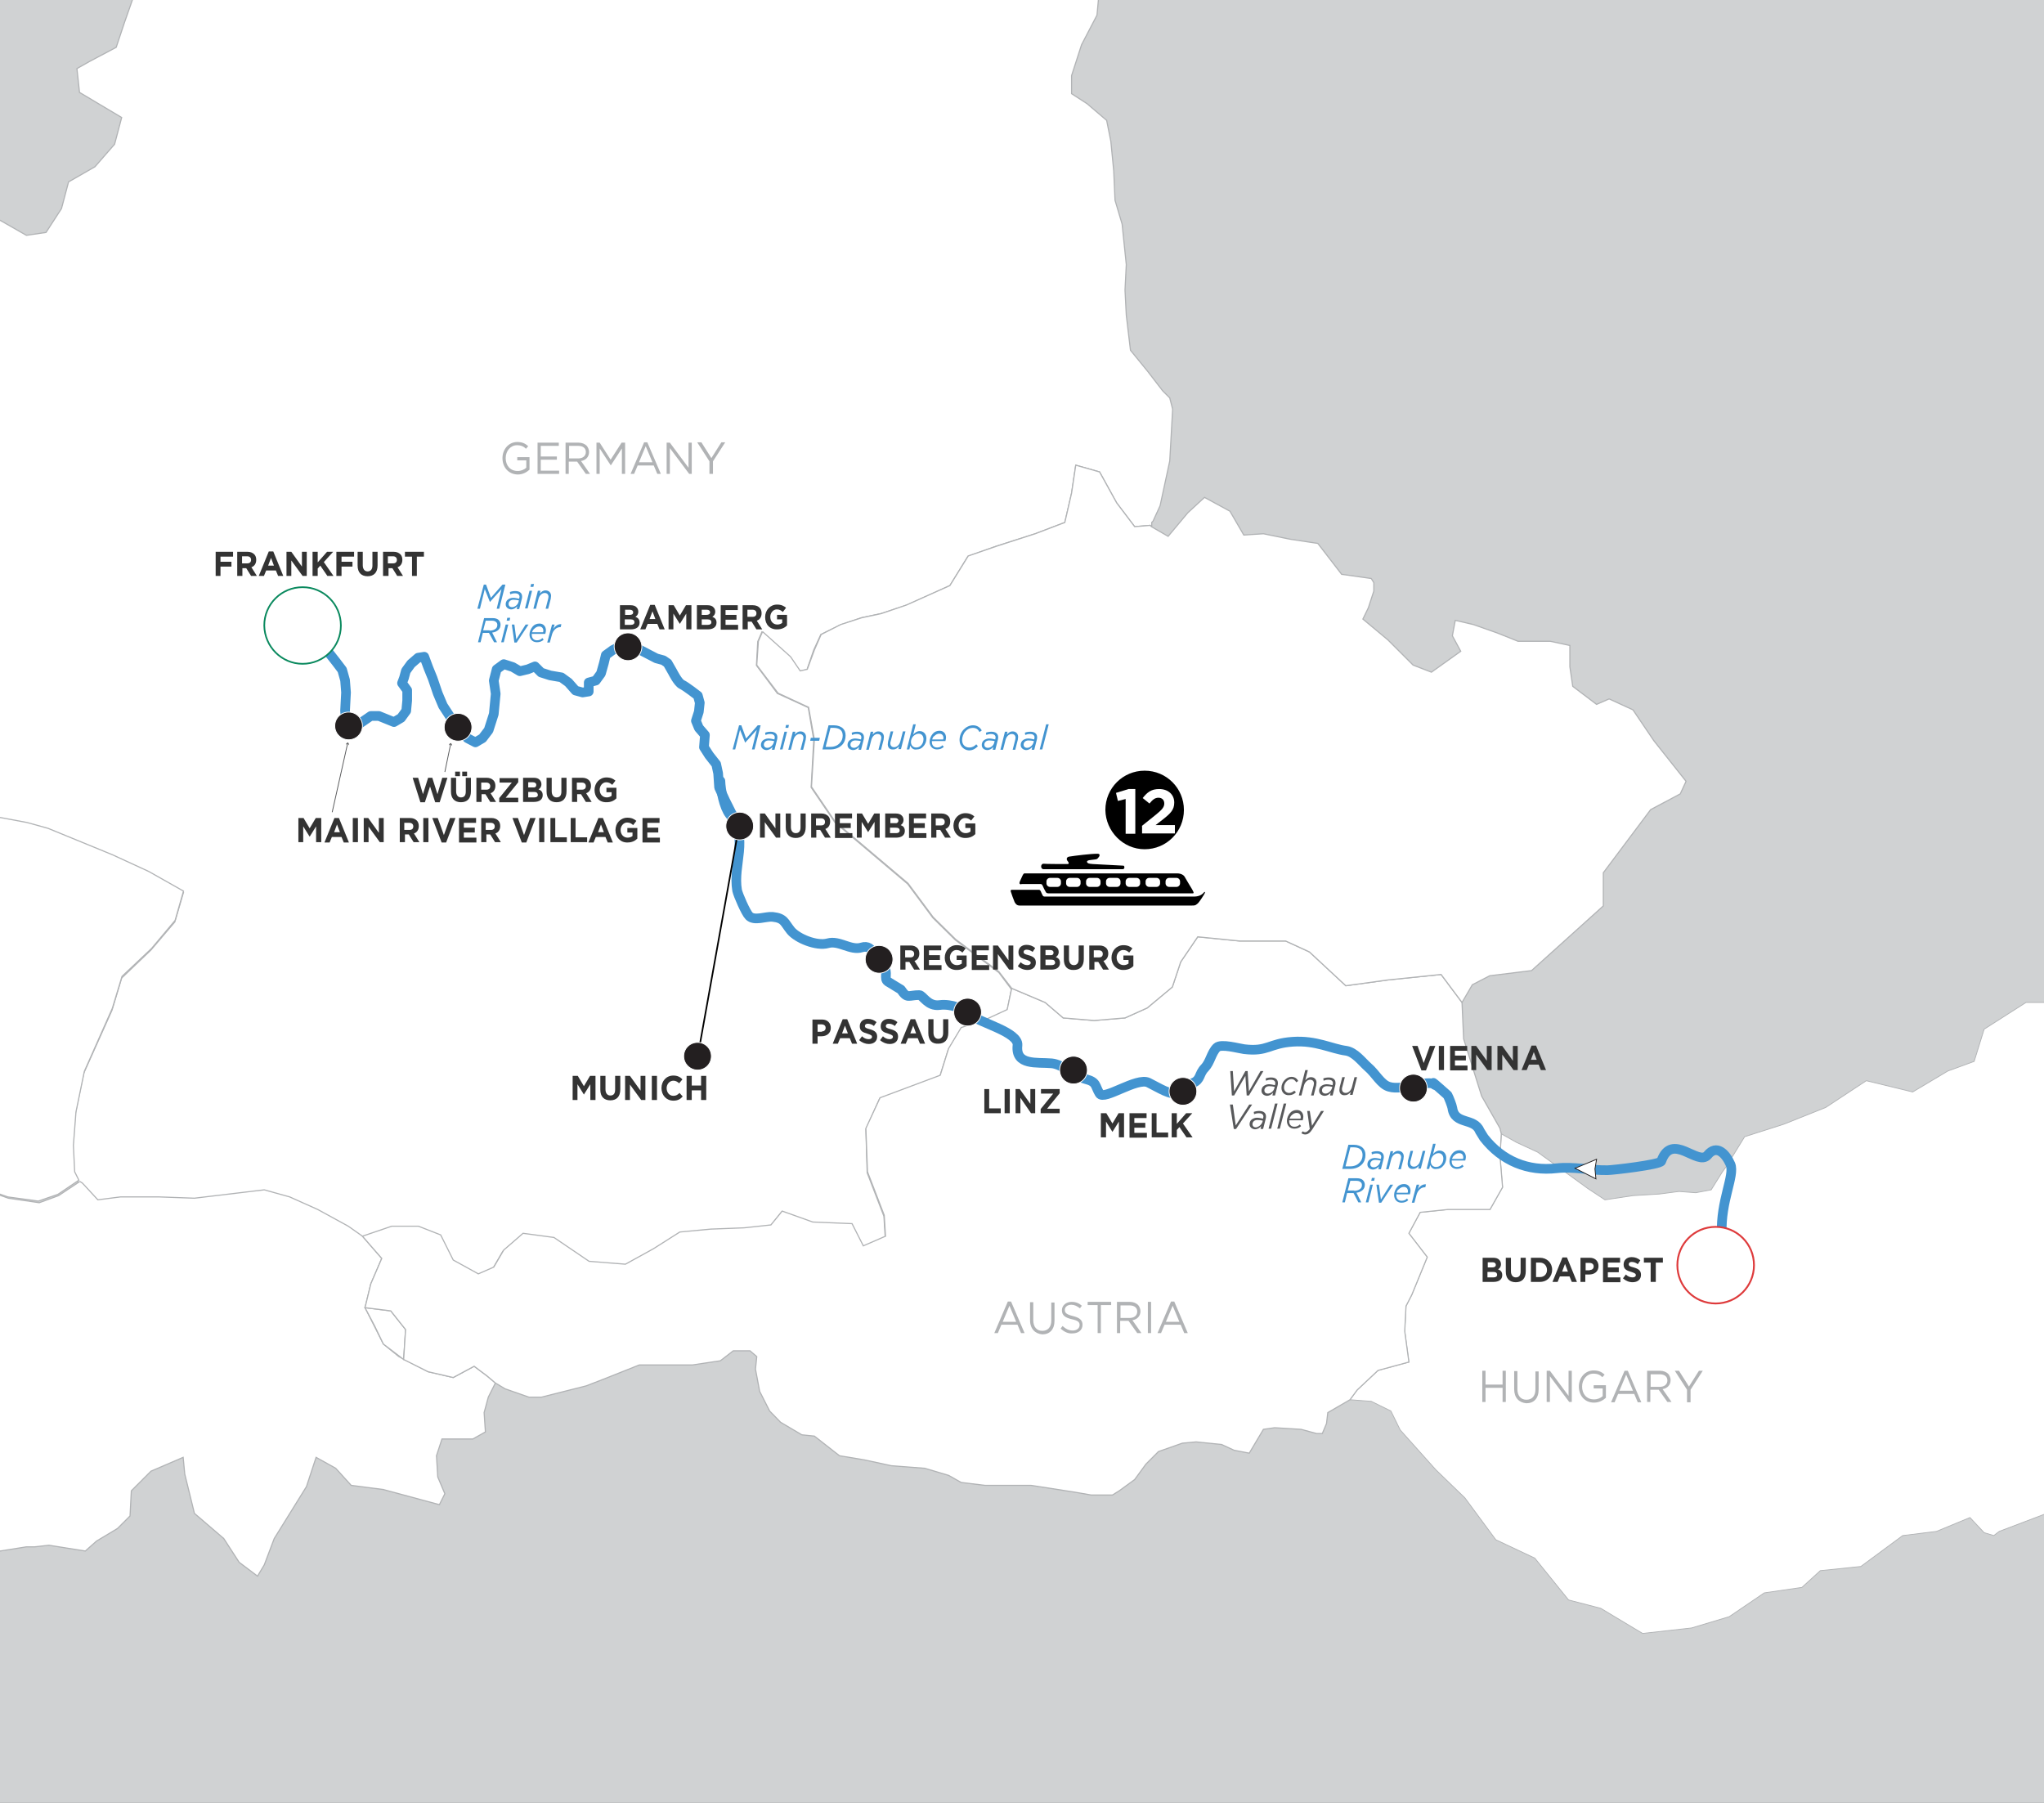 <?xml version="1.0" encoding="utf-8"?>
<!-- Generator: Adobe Illustrator 27.7.0, SVG Export Plug-In . SVG Version: 6.00 Build 0)  -->
<svg version="1.1" xmlns="http://www.w3.org/2000/svg" xmlns:xlink="http://www.w3.org/1999/xlink" x="0px" y="0px"
	 viewBox="0 0 635 560" style="enable-background:new 0 0 635 560;" xml:space="preserve">
<rect x="0" y="0" width="635" height="560" fill="#808080" stroke="none"/>
<style type="text/css">
	.st0{clip-path:url(#SVGID_00000168080510676216127000000016101764574522548116_);}
	.st1{clip-path:url(#SVGID_00000110446690738244731390000015264147457080389027_);}
	.st2{fill:#D0D2D3;}
	.st3{fill:#FFFFFF;stroke:#B1B3B5;stroke-width:0.35;}
	.st4{fill:#DBDCDD;stroke:#B1B3B5;stroke-width:0.25;}
	.st5{clip-path:url(#SVGID_00000168080510676216127000000016101764574522548116_);fill:#FFFFFF;stroke:#B1B3B5;stroke-width:0.35;}
	.st6{fill:#FFFFFF;stroke:#B1B3B5;stroke-width:0.25;}
	.st7{fill:#333333;}
	.st8{clip-path:url(#SVGID_00000168080510676216127000000016101764574522548116_);fill:none;stroke:#231F20;stroke-width:0.25;}
	.st9{fill:#4394D0;}
	.st10{fill:#B1B3B5;}
	.st11{fill:none;stroke:#4394D0;stroke-width:3;stroke-linecap:round;stroke-linejoin:round;stroke-miterlimit:10;}
	.st12{fill:#58595B;}
	.st13{clip-path:url(#SVGID_00000168080510676216127000000016101764574522548116_);fill:none;stroke:#000000;stroke-width:0.5;}
	
		.st14{clip-path:url(#SVGID_00000168080510676216127000000016101764574522548116_);fill:none;stroke:#4394D0;stroke-width:3;stroke-linecap:round;stroke-linejoin:round;stroke-miterlimit:10;}
	.st15{fill:#FFFFFF;}
	.st16{stroke:#000000;stroke-width:0.6;}
	.st17{fill:#FFFFFF;stroke:#0A895E;stroke-width:0.517;stroke-miterlimit:10;}
	.st18{fill:#FFFFFF;stroke:#DE3B3C;stroke-width:0.569;stroke-miterlimit:10;}
	.st19{clip-path:url(#SVGID_00000168080510676216127000000016101764574522548116_);fill:#231F20;stroke:#FFFFFF;stroke-width:0.25;}
	.st20{fill:none;stroke:#58595B;stroke-width:0.25;}
	.st21{clip-path:url(#SVGID_00000168080510676216127000000016101764574522548116_);fill:#FFFFFF;stroke:#231F20;stroke-width:0.25;}
</style>
<g id="Layer_1">
</g>
<g id="Layer_2">
	<g>
		<defs>
			<rect id="SVGID_1_" width="635" height="560"/>
		</defs>
		<clipPath id="SVGID_00000098194234082557853280000001656480823390080924_">
			<use xlink:href="#SVGID_1_"  style="overflow:visible;"/>
		</clipPath>
		<g style="clip-path:url(#SVGID_00000098194234082557853280000001656480823390080924_);">
			<g>
				<g>
					<g>
						<defs>
							<rect id="SVGID_00000134928558045178423450000006899627475679182211_" x="-25.4" y="-20.8" width="675.8" height="599.3"/>
						</defs>
						<clipPath id="SVGID_00000140010314478167646070000016522697188558827440_">
							<use xlink:href="#SVGID_00000134928558045178423450000006899627475679182211_"  style="overflow:visible;"/>
						</clipPath>
						<g style="clip-path:url(#SVGID_00000140010314478167646070000016522697188558827440_);">
							<g>
								<g>
									<rect x="-25.4" y="-19" class="st2" width="678" height="598.7"/>
								</g>
							</g>
						</g>
					</g>
				</g>
			</g>
		</g>
		<g style="clip-path:url(#SVGID_00000098194234082557853280000001656480823390080924_);">
			<polygon class="st3" points="198,-54.9 199.3,-50.5 203.2,-53.2 209.8,-56.6 214.1,-54.5 218.5,-53.2 225.4,-53.2 223.2,-57.1 
				225,-57.9 228,-60.6 234.6,-65.8 242.8,-67.5 248.9,-68.8 248.9,-64 252,-65.8 255.5,-72.7 260.2,-78 265.9,-84.5 272,-85.4 
				276.8,-84.5 269.8,-80.6 265.5,-76.7 263.7,-72.7 268.5,-75.8 274.6,-78 280.7,-79.7 285.9,-79.7 289.8,-74.9 295.1,-71 
				296.8,-65.8 299,-65.3 303.3,-61.4 308.6,-61.4 310.7,-61.9 313.8,-57.1 316.4,-51.4 318.1,-41.8 323.4,-39.2 328.6,-37.5 
				334.2,-36.2 336,-29.2 339,-22.3 341.6,-16.6 341.6,-4 340.8,4.7 336,13.9 332.9,23.5 332.9,29.1 337.7,32.2 343.8,37.4 
				345.1,43.9 346,53.1 346.4,62.2 348.6,69.6 349.9,82.2 349.5,90.1 349.9,97.9 351.2,108.8 356.5,115.3 361.2,121.4 363.4,123.6 
				364.3,127.1 363.4,143.2 360.4,157.1 358.2,161.9 357.8,162.3 357.8,163.6 357.3,163.2 352.5,163.6 346.9,156.2 341.6,146.6 
				334.2,144.5 332.9,153.2 330.8,162.3 321.6,165.8 309.4,169.7 300.7,172.8 295.1,181.9 281.6,188 273.7,190.6 267.6,191.9 
				261.1,194.1 255,197.1 252.8,201.9 250.7,208 248.5,208.5 245.4,204.1 236.7,196.3 235.4,199.3 235,206.7 241.5,215.4 
				251.1,219.8 252.8,229.8 252,244.6 259.4,255.5 282,274.6 289.8,285.1 296.8,292 310.3,302.1 314.2,307.3 312.9,313.8 
				306.4,316.9 298.6,319.5 294.6,326 292,334.3 273.3,341.2 269,350.8 269.4,364.3 274.6,377.8 275,384.3 268.1,387.4 264.6,380.4 
				252.4,380 242.8,376.5 239.4,380.8 231.1,381.7 220.6,382.2 211.1,383 202.8,388.2 194.1,393 182.8,392.2 171.9,384.8 
				162.3,383.5 156.2,388.7 153.2,393.9 148.4,396.1 140.5,391.7 136.6,383.9 129.6,381.3 121.4,381.3 112.2,384.3 107.9,381.3 
				98.3,376.1 89.6,372.1 81.8,370 60,372.6 49.1,372.1 36.9,372.1 30,373 25.2,367.8 24.3,367.4 23,364.7 22.6,356.5 23.4,346 
				26,333.4 34.8,313.8 37.8,303.8 46.9,295.1 54.3,286.4 57,277.2 46.1,271.1 34.8,265.9 14.7,257.7 8.2,255.9 -0.9,254.2 
				-4.4,245.5 -9.2,238.9 -13.6,233.7 -18.8,228.5 -18.8,228.9 -14.4,224.1 -14,214.6 -15.7,208.5 -19.2,201.9 -18.8,196.3 
				-16.2,190.6 -21.8,185.8 -21.4,186.3 -12.3,174.1 -11.4,168 -14.4,160.1 -14.9,153.2 -14.9,151.9 -18.4,146.2 -17.5,141.9 
				-18.8,135.3 -19.7,127.5 -18.4,121.8 -12.7,116.6 -11,102.2 -8.8,92.7 -8.8,85.3 -10.1,73.1 -8.8,66.6 -0.9,67.9 8.2,73.1 
				14.3,72.2 19.1,64.8 21.3,56.5 29.5,51.8 35.6,44.8 37.8,36.5 24.7,28.7 23.9,21.3 27.8,19.1 36.1,14.7 38.7,6.9 41.3,-0.5 
				44.3,-8.8 46.5,-15.7 47.8,-18.8 59.1,-20.1 62.2,-13.1 63.5,-12.2 62.2,-19.2 59.1,-23.1 55.6,-26.2 50.9,-27.9 48.2,-29.7 
				47.8,-31.4 50.4,-36.6 53.9,-39.2 57,-44.9 64.8,-46.2 77.4,-46.6 88.7,-43.1 91.8,-35.7 92.2,-26.6 97.4,-26.6 98.3,-34 
				104,-31.8 107.4,-22.3 110.9,-16.2 107.9,-31.8 108.3,-37.5 109.2,-44.9 110.9,-48.4 114,-52.7 118.3,-52.3 130.5,-51.9 
				132.3,-53.6 127.5,-57.1 122.7,-61 124,-66.7 127,-67.1 127.9,-70.1 124.9,-73.6 123.1,-78 124.9,-82.3 121.8,-84.9 117.5,-85.8 
				120.5,-88.9 121.4,-91.5 126.6,-93.6 131.4,-96.3 130.1,-101.5 126.2,-106.7 123.1,-113.2 120.9,-117.6 121.8,-121.5 122.2,-125 
				127.9,-124.6 144,-118.9 149.2,-121.1 153.6,-121.5 150.5,-121.5 149.7,-118 154.9,-118 160.6,-115 165.8,-113.2 169.3,-105 
				168.4,-98.9 163.6,-93.2 165.8,-90.6 171.4,-90.2 171.4,-84.9 175.8,-84.5 178.8,-88.4 187.6,-84.5 190.2,-79.7 194.9,-79.3 
				202.8,-81 207.1,-82.8 210.2,-80.1 209.8,-73.6 205.4,-68.8 199.7,-65.3 196.7,-58.8 			"/>
			<polyline class="st4" points="311.6,-84.1 311.6,-82.8 311.6,-79.7 313.8,-75.8 313.4,-72.7 309.9,-75.4 305.5,-74.1 
				303.3,-71.9 297.3,-73.2 292.9,-77.5 294.6,-80.6 295.1,-84.1 293.8,-89.7 296.8,-90.6 302,-87.1 306,-85.8 304.6,-89.3 
				300.3,-92.8 297.7,-96.3 299.4,-98.9 303.3,-98 304.2,-94.1 309.9,-93.6 313.4,-91.9 311.6,-84.1 			"/>
		</g>
		<g style="clip-path:url(#SVGID_00000098194234082557853280000001656480823390080924_);">
			<polyline class="st3" points="24.8,367 25.6,367.5 30.4,372.7 37.4,371.8 49.5,371.8 60.4,372.2 82.1,369.6 90,371.8 98.7,375.7 
				108.2,380.9 112.6,384 118.6,390.9 115.2,398.8 113.4,406.2 119.1,417.5 123.9,421.4 133,426.1 140.8,427.9 147.3,424.4 
				151.3,427.4 153.9,429.6 151.7,434 150.4,438.8 150.8,444.8 146.9,447 137.3,447 135.6,452.2 136,458.8 138.2,464 136.5,467.4 
				119.1,462.7 109.1,461.4 104.3,456.1 98.2,452.7 95.2,461.8 85.2,477.9 82.1,486.1 80,489.6 74.3,485.3 69.5,477.9 60.4,470.1 
				57.4,457.9 56.9,452.7 46.9,457 40.8,463.1 40.4,470.9 36.5,474.8 30,478.7 26.5,481.8 15.2,480 10.8,480.5 8.2,480.5 0,481.8 
				-6.5,483.1 -14.4,482.7 -14.4,477.4 -15.7,473.1 -21.8,470.5 -21.8,465.7 -22.6,460.5 -22.2,452.7 -20.9,446.6 -23.5,444.8 
				-31.8,443.1 -38.7,442.7 -44.8,449.2 -49.6,456.1 -56.1,459.2 -58.7,456.6 -56.5,446.1 -55.2,437.4 -52.6,432.2 -50.9,427.4 
				-47,424.8 -43.1,419.6 -37,417 -35.2,414.4 -31.8,406.6 -26.1,399.6 -20.9,395.7 -11.3,386.6 -5.2,382.2 -3.9,380.9 -6.5,375.7 
				-2.2,370.5 2.6,372.2 12.2,373.6 18.2,371.4 24.8,367 			"/>
		</g>
		
			<polyline style="clip-path:url(#SVGID_00000098194234082557853280000001656480823390080924_);fill:#FFFFFF;stroke:#B1B3B5;stroke-width:0.35;" points="
			-150.4,102.3 -152.6,115.3 -151.7,122.7 -143.9,128.4 -135.2,128.8 -133.1,137.5 -130.5,144.8 -123.1,148.3 -117.9,151.8 
			-117.4,153.1 -113.1,156.6 -103.5,161.8 -100.1,166.5 -99.2,173.1 -99.2,186.5 -91.8,190.4 -84,191.7 -79.7,186.5 -73.6,180.9 
			-68.8,181.7 -68.8,186.9 -70.6,195.6 -71.4,200.4 -68.4,202.6 -68,203 -70.6,206.9 -61.9,213.4 -56.2,219.9 -48,223 -41,222.5 
			-28.5,228.2 -23.3,228.6 -18.5,228.2 -13.3,233.4 -8.9,238.6 -4.2,245.1 -0.7,253.8 8.4,255.5 14.9,257.3 34.9,265.5 46.2,270.7 
			57,276.8 54.4,285.9 47.1,294.6 37.9,303.3 34.9,313.2 26.2,332.8 23.6,345.4 22.8,355.8 23.2,364 24.5,366.6 18,371 11.9,373.1 
			2.4,371.8 -2.4,370.1 -6.8,375.3 -4.2,380.5 -5.5,381.8 -11.5,386.2 -21.1,395.3 -26.3,399.2 -31.9,406.1 -35.4,413.9 
			-37.1,416.5 -43.2,419.1 -47.1,424.3 -51,427 -52.8,431.7 -55.4,436.9 -56.7,445.6 -58.8,456 -56.2,458.6 -49.7,455.6 -45,448.7 
			-38.9,442.1 -31.9,442.6 -23.7,444.3 -21.1,446 -22.4,452.1 -22.8,459.9 -22,465.1 -22,469.9 -15.9,472.5 -14.6,476.9 
			-14.6,482.1 -19.8,481.6 -23.3,481.6 -24.6,485.5 -23.7,490.3 -22,496.4 -19.3,506.8 -17.2,514.2 -15.9,522.4 -26.3,528.1 
			-31.5,533.3 -34.1,540.7 -34.1,545 -32.8,548.9 -29.8,549.8 -25.9,552.4 -25.9,559.3 -28.5,567.6 -29.3,577.6 -27.6,587.5 
			-23.3,595.4 -15.4,598 -7.6,598.8 -1.1,600.6 1,607.9 0.2,615.3 -2.4,621.4 -2,624.4 -3.3,626.2 -21.1,633.1 -22.8,636.6 
			-28.5,639.2 -34.1,643.5 -40.2,647.9 -46.3,651.8 -49.3,652.6 -50.2,658.3 -52.8,660.9 -66.7,664.4 -71.9,665.7 -75.8,667.4 
			-76.6,666.5 -83.1,665.2 -90.1,664.4 -92.3,661.3 -94.9,659.2 -97,655.7 -103.1,654.8 -107.5,653.5 -110.9,651.8 -111.8,647 
			-117,644 -123.5,642.7 -127.4,639.6 -130,637 -126.1,640.5 -129.2,639.2 -134.4,638.8 -136.1,641.8 -143.9,640.9 -151.3,637 
			-153,633.5 -155.6,631.8 -169.1,627.5 -171.7,623.6 -176.9,622.7 -185.6,625.7 -191.2,630.1 -202.1,634.8 -209.4,637 
			-221.2,639.6 -228.1,648.3 -232.9,660.9 -232,663.1 -229.8,665.7 -232.5,692.1 -238.1,690 -250.7,688.2 -263.3,688.2 
			-276.3,686.5 -289.7,685.2 -296.7,681.7 -299.3,679.1 -304.9,672.2 -309.3,666.5 -316.2,664.4 -321,662.2 -332.7,650.9 
			-339.6,646.6 -347.9,646.6 -358.7,651.3 -364.8,650.9 -378.3,646.6 -392.6,638.8 -417.8,626.6 -422.5,619.7 -431.2,611.4 
			-440.8,607.1 -447.7,600.6 -452.9,594.5 -457.7,587.1 -463.8,580.6 -464.2,576.3 -455.5,579.3 -444.7,575.4 -438.6,566.3 
			-433.4,553.7 -425.2,536.3 -416.5,516.4 -406.9,502.5 -403.9,500.3 -409.1,492.9 -409.1,490.8 -405.2,479 -398.7,463 
			-394.8,448.7 -390.9,442.6 -385.2,452.1 -381.3,459.5 -379.6,464.3 -380,452.1 -384.4,441.7 -392.2,433.9 -393.5,425.2 
			-386.5,417 -383.9,405.7 -385.7,397.9 -383.9,389.6 -385.7,389.6 -386.1,389.2 -393,385.7 -402.6,377.9 -411.3,368.4 
			-416.5,356.6 -419.5,344.1 -416,335.4 -414.7,325.8 -415.6,319.3 -398.2,320.2 -406.1,314.5 -419.9,311.9 -429.9,308.9 
			-427.3,301.5 -424.7,295 -426.9,293.3 -441.6,289.4 -437.3,287.2 -442.5,283.7 -453.4,284.6 -457.3,282 -457.7,279.4 
			-458.6,277.2 -464.6,269.8 -471.6,264.6 -482.9,257.3 -487.2,253.4 -494.6,252 -504.6,253.4 -506.7,245.5 -514.6,233.4 
			-508.5,232.5 -501.1,231.6 -501.5,227.3 -507.6,226.4 -508.1,222.1 -503.3,218.2 -498.9,218.6 -496.3,215.2 -513.3,212.6 
			-512,208.2 -506.7,201.3 -496.3,199.1 -486.8,198.2 -473.3,199.5 -466.4,201.3 -460.7,200.8 -454.2,201.3 -452.1,196.9 
			-446.9,195.6 -443.8,198.2 -439,198.7 -429.9,200.8 -426,205.6 -420.8,215.2 -414.3,223 -406.1,222.1 -398.7,221.7 -396.9,223 
			-392.2,224.7 -385.7,223.4 -379.1,223.4 -376.1,225.6 -373.9,229.9 -364.4,231.6 -360.1,228.6 -364.8,223.8 -364.8,213.4 
			-362.6,203.9 -363.1,195.2 -362.2,184.3 -366.6,179.1 -367.4,171.8 -364.8,155.3 -357.9,159.6 -341,162.6 -338.3,164.8 
			-341.4,171.8 -337.5,177.8 -334.4,186.1 -330.1,186.5 -318,191.3 -307.5,196.9 -299.3,198.7 -291.9,198.7 -282.8,194.8 
			-265.9,196.1 -264.1,194.3 -268.5,191.7 -279.8,188.7 -279.3,184.3 -271.9,175.7 -258.5,170.4 -246.3,169.1 -231.6,167.4 
			-219.9,161.8 -207.7,153.5 -206,148.7 -208.6,144.8 -201.2,121.8 -193.4,108.4 -182.5,105.8 -171.7,104.5 -163.9,104.9 
			-154.3,104 -150.4,102.3 		"/>
		<g style="clip-path:url(#SVGID_00000098194234082557853280000001656480823390080924_);">
			<polygon class="st3" points="119.1,417.5 116.4,411.9 113.4,406.2 121.4,407.2 126,413 125.4,422.3 			"/>
		</g>
		<g style="clip-path:url(#SVGID_00000098194234082557853280000001656480823390080924_);">
			<polyline class="st6" points="691.1,314.9 681.1,318.3 666.3,310.5 653.3,308.4 643.7,311.4 629.4,311.4 616.4,319.7 
				613.3,329.7 605.1,332.7 594.2,339.2 579.8,335.7 567.2,344 554.2,349.2 542,353.1 536.4,362.2 535.1,364 531.6,369.6 
				526.8,370.5 521.6,370.1 515.5,370.9 507.3,371.4 498.6,372.7 493.3,369.2 477.7,357.9 471.2,354.9 466.4,352.2 466,359.2 
				466.8,368.8 462.9,375.7 449.9,375.7 441.2,376.6 437.7,383.1 443.4,390.5 438.6,402.2 436.8,405.7 436.4,413.5 437.7,423.1 
				428.1,425.7 421.6,431.8 419.4,434.8 426,435.3 432.1,438.3 435,444.2 446.1,456.6 455.1,465.3 464.7,478.3 476.8,484 487.3,497 
				497.3,499.6 510.3,507.4 525.5,505.7 537.2,502.2 548.1,494.8 559.8,493.1 565.5,487.9 578.1,486.6 591.1,477 601.6,475.7 
				612,471.4 616.4,476.1 619.4,477 621.1,475.7 629,472.7 646.4,466.1 659.4,459.2 664.2,443.1 670.3,434 675.9,420.1 679,408.3 
				688.1,396.2 688.9,386.2 693.3,377 693.3,370.9 701.1,360.9 712.4,354.4 718.5,354 724.2,347.5 726.8,341.4 722.4,332.7 
				714.6,326.6 704.2,320.1 691.1,314.9 			"/>
		</g>
		<g style="clip-path:url(#SVGID_00000098194234082557853280000001656480823390080924_);">
			<polyline class="st3" points="314.3,307 312.9,313.6 306.4,316.6 298.6,319.2 294.7,325.7 292.1,334 273.4,341 269,350.5 
				269.5,364 274.7,377.5 275.1,384 268.2,387 264.7,380.1 252.5,379.6 243,376.2 239.5,380.5 231.2,381.4 220.8,381.8 211.2,382.7 
				203,387.9 194.3,392.7 183,391.8 172.1,384.4 162.5,383.1 156.5,388.3 153.4,393.6 148.6,395.7 140.8,391.4 136.9,383.6 
				130,380.9 121.7,380.9 112.6,384 118.6,390.9 115.2,398.8 113.4,406.2 121.4,407.2 126,413 125.4,422.3 133,426.1 140.8,427.9 
				147.3,424.4 151.3,427.4 153.9,429.6 156.9,431.4 164.3,434 168.2,434 182.1,430.5 187.8,428.3 198.6,424 215.1,424 223.8,422.7 
				227.8,419.6 233,419.6 235.1,421.4 234.7,425.3 236,432.2 239.1,438.3 242.5,441.8 249.1,445.7 253,446.1 260.8,452.2 
				268.6,453.5 276.9,455.3 287.3,456.1 294.7,458.3 298.6,460.5 306,461.4 320.3,461.4 333.8,463.5 339,464.4 345.6,464.4 
				347.7,463.1 352.5,459.6 356,454.8 359.9,450.9 367.3,448.3 371.6,447.9 379.5,448.7 383.4,450.5 388.1,451.4 392.5,444 
				396,443.5 404.2,444 409,445.3 410.8,445.3 412.1,442.2 412.5,438.8 419.4,434.8 421.6,431.8 428.1,425.7 437.7,423.1 
				436.4,413.5 436.8,405.7 438.6,402.2 443.4,390.5 437.7,383.1 441.2,376.6 449.9,375.7 462.9,375.7 466.8,368.8 466,359.2 
				466.4,352.2 466,350.5 460.3,340.5 454.7,322.7 454.2,311.4 447.7,302.7 431.2,304.4 418.1,306.2 406.8,295.7 399.4,292.3 
				385.1,292.3 372.1,291 366.8,298.8 364.2,306.6 356.4,313.1 349.5,316.2 339.9,317 330.3,316.2 324.7,311.4 314.3,307 			"/>
		</g>
		<g style="clip-path:url(#SVGID_00000098194234082557853280000001656480823390080924_);">
			<polyline class="st3" points="236.9,196.2 245.6,204 248.6,208.4 250.8,207.9 253,201.9 255.1,197.1 261.2,194 267.7,191.9 
				273.8,190.6 281.7,187.9 295.1,181.9 300.8,172.7 309.5,169.7 321.6,165.8 330.8,162.3 332.9,153.2 334.2,144.5 341.6,146.6 
				346.9,156.2 352.5,163.6 357.3,163.2 357.7,163.6 362.9,166.6 369,159.3 374.2,154.5 382.1,158.8 386.4,166.2 392.5,165.8 
				400.8,167.5 409.4,168.8 416.8,178.4 426,179.7 426.8,181 426.8,183.6 425.1,188.8 423.4,192.3 431.2,198.8 439,206.6 
				444.7,208.8 453.8,202.3 451.2,197.5 452.1,192.7 457.7,194 465.1,196.6 471.6,199.2 481.6,199.2 487.7,200.5 487.7,207.1 
				488.6,213.2 496,218.8 499.9,217.1 507.3,220.5 513.8,230.1 523.8,242.7 522,246.6 512.8,251.5 498.1,271.1 498.1,281.4 
				475.8,301.5 462.8,303.1 457.4,305.9 454.2,311.4 447.7,302.7 431.2,304.4 418.1,306.2 406.8,295.7 399.4,292.3 385.1,292.3 
				372.1,291 366.8,298.8 364.2,306.6 356.4,313.1 349.5,316.2 339.9,317 330.3,316.2 324.7,311.4 314.3,307 310.3,301.8 
				296.9,291.8 289.9,284.9 282.1,274.4 259.5,255.3 252.1,244.4 253,229.7 251.2,219.7 241.7,215.3 235.1,206.6 235.6,199.2 
				236.9,196.2 			"/>
		</g>
		<g style="clip-path:url(#SVGID_00000098194234082557853280000001656480823390080924_);">
			<g>
				<path class="st7" d="M236.2,252.7h1.4l3.3,4.6v-4.6h1.5v7.5h-1.3l-3.5-4.8v4.8h-1.5V252.7z"/>
				<path class="st7" d="M244.1,257v-4.3h1.6v4.2c0,1.2,0.6,1.9,1.5,1.9c1,0,1.5-0.6,1.5-1.8v-4.3h1.6v4.2c0,2.3-1.2,3.4-3.1,3.4
					C245.3,260.3,244.1,259.2,244.1,257z"/>
				<path class="st7" d="M251.9,252.7h3.3c0.9,0,1.6,0.3,2.1,0.8c0.4,0.4,0.6,1,0.6,1.7v0c0,1.2-0.6,2-1.5,2.3l1.7,2.7h-1.8
					l-1.5-2.4h-1.2v2.4h-1.6V252.7z M255.1,256.4c0.8,0,1.2-0.4,1.2-1.1v0c0-0.7-0.5-1.1-1.2-1.1h-1.6v2.2H255.1z"/>
				<path class="st7" d="M259.3,252.7h5.4v1.5h-3.8v1.5h3.4v1.5h-3.4v1.6h3.9v1.5h-5.4V252.7z"/>
				<path class="st7" d="M266.1,252.7h1.7l1.9,3.2l1.9-3.2h1.7v7.5h-1.6v-4.9l-2,3.2h0l-2-3.2v4.9h-1.5V252.7z"/>
				<path class="st7" d="M275,252.7h3.3c0.8,0,1.5,0.2,1.9,0.7c0.3,0.3,0.5,0.8,0.5,1.3v0c0,0.8-0.4,1.3-0.9,1.6
					c0.8,0.3,1.3,0.8,1.3,1.8v0c0,1.4-1.1,2.1-2.7,2.1H275V252.7z M279.1,254.9c0-0.5-0.4-0.8-1-0.8h-1.5v1.6h1.4
					C278.6,255.8,279.1,255.5,279.1,254.9L279.1,254.9z M278.3,257.1h-1.8v1.7h1.9c0.7,0,1.1-0.3,1.1-0.8v0
					C279.5,257.4,279.1,257.1,278.3,257.1z"/>
				<path class="st7" d="M282.3,252.7h5.4v1.5h-3.8v1.5h3.4v1.5h-3.4v1.6h3.9v1.5h-5.4V252.7z"/>
				<path class="st7" d="M289.2,252.7h3.3c0.9,0,1.6,0.3,2.1,0.8c0.4,0.4,0.6,1,0.6,1.7v0c0,1.2-0.6,2-1.5,2.3l1.7,2.7h-1.8
					l-1.5-2.4h-1.2v2.4h-1.6V252.7z M292.3,256.4c0.8,0,1.2-0.4,1.2-1.1v0c0-0.7-0.5-1.1-1.2-1.1h-1.6v2.2H292.3z"/>
				<path class="st7" d="M296.2,256.5L296.2,256.5c0-2.2,1.6-3.9,3.7-3.9c1.3,0,2.1,0.4,2.8,1l-1,1.3c-0.6-0.5-1-0.8-1.9-0.8
					c-1.1,0-2,1.1-2,2.3v0c0,1.4,0.9,2.4,2.2,2.4c0.6,0,1.1-0.2,1.5-0.5v-1.1h-1.6v-1.4h3.1v3.3c-0.7,0.7-1.7,1.2-3,1.2
					C297.8,260.4,296.2,258.7,296.2,256.5z"/>
			</g>
		</g>
		
			<path style="clip-path:url(#SVGID_00000098194234082557853280000001656480823390080924_);fill:none;stroke:#231F20;stroke-width:0.25;" d="
			M118.6,210.6"/>
		
			<path style="clip-path:url(#SVGID_00000098194234082557853280000001656480823390080924_);fill:none;stroke:#231F20;stroke-width:0.25;" d="
			M102.2,184.7"/>
		<g style="clip-path:url(#SVGID_00000098194234082557853280000001656480823390080924_);">
			<g>
				<path class="st9" d="M150.3,181.6h0.7l1.5,4.1l3.6-4.1h0.9l-1.9,7.5h-0.8l1.5-6.1l-3.6,4h0l-1.6-4l-1.5,6.1h-0.8L150.3,181.6z"
					/>
				<path class="st9" d="M157.1,187.7c0-0.5,0.2-1,0.5-1.3c0.4-0.4,1.1-0.7,1.8-0.7c0.7,0,1.4,0.2,1.9,0.3l0-0.1
					c0-0.2,0.1-0.4,0.1-0.5c0-0.7-0.5-1.1-1.4-1.1c-0.6,0-1,0.1-1.5,0.3l-0.1-0.7c0.5-0.2,1.1-0.3,1.7-0.3c1.3,0,2.1,0.6,2.1,1.7
					c0,0.2,0,0.5-0.1,0.8l-0.8,3.1h-0.8l0.2-0.9c-0.5,0.6-1.1,1-2,1C157.9,189.2,157.1,188.7,157.1,187.7z M161.1,186.9l0.1-0.4
					c-0.5-0.1-1.1-0.2-1.7-0.2c-0.5,0-1,0.2-1.2,0.5c-0.2,0.2-0.3,0.5-0.3,0.8c0,0.6,0.4,1,1.1,1
					C159.9,188.6,160.9,187.9,161.1,186.9z"/>
				<path class="st9" d="M164.5,183.5h0.8l-1.4,5.5h-0.8L164.5,183.5z M165,181.4h0.9l-0.2,0.9h-0.9L165,181.4z"/>
				<path class="st9" d="M167.1,183.5h0.8l-0.2,0.9c0.5-0.6,1-1,1.8-1c1,0,1.7,0.7,1.7,1.7c0,0.3-0.1,0.6-0.1,0.9l-0.8,3.1h-0.8
					l0.8-3.1c0-0.2,0.1-0.4,0.1-0.6c0-0.7-0.4-1.2-1.2-1.2c-0.8,0-1.6,0.7-1.9,1.8l-0.8,3.1h-0.8L167.1,183.5z"/>
				<path class="st9" d="M151.9,196.6h-0.2H150l-0.7,2.9h-0.8l1.9-7.5h2.6c0.9,0,1.6,0.2,2,0.7c0.3,0.3,0.5,0.8,0.5,1.3
					c0,0.7-0.2,1.2-0.6,1.6c-0.5,0.5-1.2,0.8-2,0.9l1.5,3h-0.9L151.9,196.6z M152.1,195.9c0.9,0,1.6-0.3,2-0.7
					c0.3-0.3,0.4-0.7,0.4-1.1c0-0.3-0.1-0.6-0.3-0.8c-0.3-0.3-0.7-0.5-1.4-0.5h-1.9l-0.8,3H152.1z"/>
				<path class="st9" d="M157.1,194h0.8l-1.4,5.5h-0.8L157.1,194z M157.6,191.9h0.9l-0.2,0.9h-0.9L157.6,191.9z"/>
				<path class="st9" d="M159,194h0.8l0.6,4.6l2.9-4.6h0.9l-3.7,5.6h-0.7L159,194z"/>
				<path class="st9" d="M165.2,197c0,0.1,0,0.2,0,0.2c0,1,0.6,1.7,1.6,1.7c0.7,0,1.2-0.2,1.7-0.7l0.4,0.5c-0.5,0.5-1.2,0.8-2.1,0.8
					c-1.4,0-2.3-1-2.3-2.4c0-0.9,0.4-1.8,1-2.5c0.5-0.6,1.3-0.9,2.1-0.9c1.3,0,2,1,2,2.1c0,0.4-0.1,0.7-0.2,1.1H165.2z M165.3,196.4
					h3.4c0-0.1,0.1-0.2,0.1-0.4c0-0.8-0.4-1.4-1.3-1.4c-0.6,0-1.1,0.3-1.5,0.7C165.6,195.6,165.4,196,165.3,196.4z"/>
				<path class="st9" d="M171.5,194h0.8l-0.4,1.4c0.6-1,1.5-1.6,2.5-1.5l-0.2,0.9h-0.1c-1.2,0-2.3,0.9-2.7,2.6l-0.6,2.2h-0.8
					L171.5,194z"/>
			</g>
		</g>
		<g style="clip-path:url(#SVGID_00000098194234082557853280000001656480823390080924_);">
			<g>
				<path class="st9" d="M229.6,225.3h0.7l1.5,4.1l3.6-4.1h0.9l-1.9,7.5h-0.8l1.5-6.1l-3.6,4h0l-1.6-4l-1.5,6.1h-0.8L229.6,225.3z"
					/>
				<path class="st9" d="M236.4,231.4c0-0.5,0.2-1,0.5-1.3c0.4-0.4,1.1-0.7,1.8-0.7c0.7,0,1.4,0.2,1.9,0.3l0-0.1
					c0-0.2,0.1-0.4,0.1-0.5c0-0.7-0.5-1.1-1.4-1.1c-0.6,0-1,0.1-1.5,0.3l-0.1-0.7c0.5-0.2,1.1-0.3,1.7-0.3c1.3,0,2.1,0.6,2.1,1.7
					c0,0.2,0,0.5-0.1,0.8l-0.8,3.1h-0.8l0.2-0.9c-0.5,0.6-1.1,1-2,1C237.2,232.9,236.4,232.4,236.4,231.4z M240.4,230.6l0.1-0.4
					c-0.5-0.1-1.1-0.2-1.7-0.2c-0.5,0-1,0.2-1.2,0.5c-0.2,0.2-0.3,0.5-0.3,0.8c0,0.6,0.4,1,1.1,1
					C239.2,232.3,240.1,231.6,240.4,230.6z"/>
				<path class="st9" d="M243.7,227.3h0.8l-1.4,5.5h-0.8L243.7,227.3z M244.2,225.2h0.9l-0.2,0.9H244L244.2,225.2z"/>
				<path class="st9" d="M246.3,227.3h0.8l-0.2,0.9c0.5-0.6,1-1,1.8-1c1,0,1.7,0.7,1.7,1.7c0,0.3-0.1,0.6-0.1,0.9l-0.8,3.1h-0.8
					l0.8-3.1c0-0.2,0.1-0.4,0.1-0.6c0-0.7-0.4-1.2-1.2-1.2c-0.8,0-1.6,0.7-1.9,1.8l-0.8,3.1h-0.8L246.3,227.3z"/>
				<path class="st9" d="M251.9,229.2h2.8l-0.2,0.9h-2.8L251.9,229.2z"/>
				<path class="st9" d="M257.4,225.3h1.7c1.2,0,2.2,0.4,2.8,1c0.5,0.5,0.8,1.2,0.8,2.2c0,1.1-0.4,2.2-1.1,2.9
					c-0.9,0.9-2.1,1.4-3.7,1.4h-2.4L257.4,225.3z M259.1,226.1H258l-1.5,5.9h1.5c1.2,0,2.2-0.4,2.9-1.2c0.6-0.6,0.9-1.4,0.9-2.3
					c0-0.7-0.2-1.3-0.6-1.7C260.8,226.4,260,226.1,259.1,226.1z"/>
				<path class="st9" d="M263.3,231.4c0-0.5,0.2-1,0.5-1.3c0.4-0.4,1.1-0.7,1.8-0.7c0.7,0,1.4,0.2,1.9,0.3l0-0.1
					c0-0.2,0.1-0.4,0.1-0.5c0-0.7-0.5-1.1-1.4-1.1c-0.6,0-1,0.1-1.5,0.3l-0.1-0.7c0.5-0.2,1.1-0.3,1.7-0.3c1.3,0,2.1,0.6,2.1,1.7
					c0,0.2,0,0.5-0.1,0.8l-0.8,3.1h-0.8l0.2-0.9c-0.5,0.6-1.1,1-2,1C264.1,232.9,263.3,232.4,263.3,231.4z M267.3,230.6l0.1-0.4
					c-0.5-0.1-1.1-0.2-1.7-0.2c-0.5,0-1,0.2-1.2,0.5c-0.2,0.2-0.3,0.5-0.3,0.8c0,0.6,0.4,1,1.1,1C266.1,232.3,267,231.6,267.3,230.6
					z"/>
				<path class="st9" d="M270.5,227.3h0.8l-0.2,0.9c0.5-0.6,1-1,1.8-1c1,0,1.7,0.7,1.7,1.7c0,0.3-0.1,0.6-0.1,0.9l-0.8,3.1h-0.8
					l0.8-3.1c0-0.2,0.1-0.4,0.1-0.6c0-0.7-0.4-1.2-1.2-1.2c-0.8,0-1.6,0.7-1.9,1.8l-0.8,3.1h-0.8L270.5,227.3z"/>
				<path class="st9" d="M275.8,231.2c0-0.3,0.1-0.6,0.1-0.9l0.8-3.1h0.8l-0.8,3.1c-0.1,0.2-0.1,0.4-0.1,0.6c0,0.7,0.4,1.2,1.2,1.2
					c0.8,0,1.6-0.7,1.9-1.8l0.8-3.1h0.8l-1.4,5.5h-0.8l0.2-0.9c-0.5,0.6-1,1-1.8,1C276.5,232.9,275.8,232.3,275.8,231.2z"/>
				<path class="st9" d="M282.8,231.6l-0.3,1.2h-0.8l2-7.8h0.8l-0.8,3.2c0.5-0.6,1.2-1.1,2-1.1c1.2,0,2.1,0.9,2.1,2.3
					c0,1-0.4,1.9-1,2.5c-0.5,0.6-1.2,0.9-2,0.9C283.7,233,283.1,232.3,282.8,231.6z M286.1,231.6c0.5-0.5,0.8-1.2,0.8-2
					c0-1-0.6-1.7-1.5-1.7c-0.6,0-1.1,0.3-1.6,0.7c-0.5,0.5-0.8,1.2-0.8,1.9c0,1,0.7,1.7,1.6,1.7C285.2,232.2,285.7,232,286.1,231.6z
					"/>
				<path class="st9" d="M289.5,230.3c0,0.1,0,0.2,0,0.2c0,1,0.6,1.7,1.6,1.7c0.7,0,1.2-0.2,1.7-0.7l0.4,0.5
					c-0.5,0.5-1.2,0.8-2.1,0.8c-1.4,0-2.3-1-2.3-2.4c0-0.9,0.4-1.8,1-2.5c0.5-0.6,1.3-0.9,2.1-0.9c1.3,0,2,1,2,2.1
					c0,0.4-0.1,0.7-0.2,1.1H289.5z M289.6,229.7h3.4c0-0.1,0.1-0.2,0.1-0.4c0-0.8-0.4-1.4-1.3-1.4c-0.6,0-1.1,0.3-1.5,0.7
					C289.9,228.8,289.7,229.3,289.6,229.7z"/>
				<path class="st9" d="M298.1,229.9c0-1.3,0.5-2.5,1.3-3.3c0.8-0.8,1.8-1.3,2.9-1.3c1.3,0,2.2,0.7,2.7,1.6l-0.7,0.5
					c-0.4-0.8-1-1.3-2.1-1.3c-0.9,0-1.6,0.4-2.2,1c-0.7,0.7-1.1,1.8-1.1,2.8c0,1.4,0.9,2.3,2.2,2.3c1,0,1.6-0.4,2.2-1l0.5,0.6
					c-0.7,0.7-1.5,1.3-2.8,1.3C299.5,233,298.1,231.8,298.1,229.9z"/>
				<path class="st9" d="M305,231.4c0-0.5,0.2-1,0.5-1.3c0.4-0.4,1.1-0.7,1.8-0.7c0.7,0,1.4,0.2,1.9,0.3l0-0.1
					c0-0.2,0.1-0.4,0.1-0.5c0-0.7-0.5-1.1-1.4-1.1c-0.6,0-1,0.1-1.5,0.3l-0.1-0.7c0.5-0.2,1.1-0.3,1.7-0.3c1.3,0,2.1,0.6,2.1,1.7
					c0,0.2,0,0.5-0.1,0.8l-0.8,3.1h-0.8l0.2-0.9c-0.5,0.6-1.1,1-2,1C305.7,232.9,305,232.4,305,231.4z M308.9,230.6l0.1-0.4
					c-0.5-0.1-1.1-0.2-1.7-0.2c-0.5,0-1,0.2-1.2,0.5c-0.2,0.2-0.3,0.5-0.3,0.8c0,0.6,0.4,1,1.1,1
					C307.8,232.3,308.7,231.6,308.9,230.6z"/>
				<path class="st9" d="M312.2,227.3h0.8l-0.2,0.9c0.5-0.6,1-1,1.8-1c1,0,1.7,0.7,1.7,1.7c0,0.3-0.1,0.6-0.1,0.9l-0.8,3.1h-0.8
					l0.8-3.1c0-0.2,0.1-0.4,0.1-0.6c0-0.7-0.4-1.2-1.2-1.2c-0.8,0-1.6,0.7-1.9,1.8l-0.8,3.1h-0.8L312.2,227.3z"/>
				<path class="st9" d="M317.1,231.4c0-0.5,0.2-1,0.5-1.3c0.4-0.4,1.1-0.7,1.8-0.7c0.7,0,1.4,0.2,1.9,0.3l0-0.1
					c0-0.2,0.1-0.4,0.1-0.5c0-0.7-0.5-1.1-1.4-1.1c-0.6,0-1,0.1-1.5,0.3l-0.1-0.7c0.5-0.2,1.1-0.3,1.7-0.3c1.3,0,2.1,0.6,2.1,1.7
					c0,0.2,0,0.5-0.1,0.8l-0.8,3.1h-0.8l0.2-0.9c-0.5,0.6-1.1,1-2,1C317.9,232.9,317.1,232.4,317.1,231.4z M321.1,230.6l0.1-0.4
					c-0.5-0.1-1.1-0.2-1.7-0.2c-0.5,0-1,0.2-1.2,0.5c-0.2,0.2-0.3,0.5-0.3,0.8c0,0.6,0.4,1,1.1,1
					C319.9,232.3,320.8,231.6,321.1,230.6z"/>
				<path class="st9" d="M325,225h0.8l-2,7.8H323L325,225z"/>
			</g>
		</g>
		<g style="clip-path:url(#SVGID_00000098194234082557853280000001656480823390080924_);">
			<g>
				<path class="st10" d="M156.1,142.3L156.1,142.3c0-2.7,1.9-5,4.6-5c1.6,0,2.5,0.5,3.4,1.3l-0.7,0.8c-0.7-0.7-1.5-1.1-2.8-1.1
					c-2,0-3.5,1.8-3.5,4v0c0,2.3,1.4,4,3.7,4c1.1,0,2-0.4,2.7-1V143h-2.8v-1h3.8v3.9c-0.9,0.8-2.1,1.5-3.7,1.5
					C157.9,147.3,156.1,145.1,156.1,142.3z"/>
				<path class="st10" d="M166.9,137.5h6.7v1h-5.6v3.3h5v1h-5v3.4h5.7v1h-6.7V137.5z"/>
				<path class="st10" d="M175.7,137.5h4c1.1,0,2,0.4,2.6,1c0.4,0.5,0.7,1.2,0.7,1.9v0c0,1.6-1.1,2.6-2.5,2.8l2.8,4h-1.3l-2.7-3.8
					h-2.6v3.8h-1V137.5z M179.6,142.4c1.4,0,2.4-0.7,2.4-2v0c0-1.2-0.9-1.9-2.4-1.9h-2.8v3.9H179.6z"/>
				<path class="st10" d="M185.2,137.5h1.1l3.4,5.3l3.4-5.3h1.1v9.7h-1v-7.9l-3.4,5.2h-0.1l-3.4-5.2v7.9h-1V137.5z"/>
				<path class="st10" d="M200.1,137.4h1l4.2,9.8h-1.1l-1.1-2.6h-5l-1.1,2.6h-1.1L200.1,137.4z M202.7,143.6l-2.1-5l-2.1,5H202.7z"
					/>
				<path class="st10" d="M207.1,137.5h1l5.8,7.8v-7.8h1v9.7h-0.8l-6-8v8h-1V137.5z"/>
				<path class="st10" d="M220.4,143.3l-3.8-5.9h1.3l3.1,4.9l3.1-4.9h1.2l-3.8,5.9v3.9h-1.1V143.3z"/>
			</g>
		</g>
		<g style="clip-path:url(#SVGID_00000098194234082557853280000001656480823390080924_);">
			<g>
				<path class="st7" d="M67,171.4h5.4v1.5h-3.9v1.6h3.4v1.5h-3.4v2.9H67V171.4z"/>
				<path class="st7" d="M73.6,171.4h3.3c0.9,0,1.6,0.3,2.1,0.8c0.4,0.4,0.6,1,0.6,1.7v0c0,1.2-0.6,2-1.5,2.3l1.7,2.7H78l-1.5-2.4
					h-1.2v2.4h-1.6V171.4z M76.8,175c0.8,0,1.2-0.4,1.2-1.1v0c0-0.7-0.5-1.1-1.2-1.1h-1.6v2.2H76.8z"/>
				<path class="st7" d="M83.5,171.3h1.4l3.1,7.6h-1.6l-0.7-1.7h-3l-0.7,1.7h-1.6L83.5,171.3z M85.1,175.7l-0.9-2.4l-0.9,2.4H85.1z"
					/>
				<path class="st7" d="M89.1,171.4h1.4l3.3,4.6v-4.6h1.5v7.5h-1.3l-3.5-4.8v4.8h-1.5V171.4z"/>
				<path class="st7" d="M97.1,171.4h1.6v3.3l2.9-3.3h1.9l-2.9,3.2l3,4.3h-1.9l-2.2-3.2l-0.8,0.9v2.3h-1.6V171.4z"/>
				<path class="st7" d="M104.6,171.4h5.4v1.5h-3.9v1.6h3.4v1.5h-3.4v2.9h-1.6V171.4z"/>
				<path class="st7" d="M111.1,175.7v-4.3h1.6v4.2c0,1.2,0.6,1.9,1.5,1.9s1.5-0.6,1.5-1.8v-4.3h1.6v4.2c0,2.3-1.2,3.4-3.1,3.4
					S111.1,177.9,111.1,175.7z"/>
				<path class="st7" d="M119,171.4h3.3c0.9,0,1.6,0.3,2.1,0.8c0.4,0.4,0.6,1,0.6,1.7v0c0,1.2-0.6,2-1.5,2.3l1.7,2.7h-1.8l-1.5-2.4
					h-1.2v2.4H119V171.4z M122.1,175c0.8,0,1.2-0.4,1.2-1.1v0c0-0.7-0.5-1.1-1.2-1.1h-1.6v2.2H122.1z"/>
				<path class="st7" d="M128,172.9h-2.2v-1.5h5.9v1.5h-2.2v6H128V172.9z"/>
			</g>
		</g>
		<g style="clip-path:url(#SVGID_00000098194234082557853280000001656480823390080924_);">
			<g>
				<path class="st7" d="M177.8,334.2h1.7l1.9,3.2l1.9-3.2h1.7v7.5h-1.6v-4.9l-2,3.2h0l-2-3.2v4.9h-1.5V334.2z"/>
				<path class="st7" d="M186.5,338.5v-4.3h1.6v4.2c0,1.2,0.6,1.9,1.5,1.9c1,0,1.5-0.6,1.5-1.8v-4.3h1.6v4.2c0,2.3-1.2,3.4-3.1,3.4
					S186.5,340.7,186.5,338.5z"/>
				<path class="st7" d="M194.3,334.2h1.4l3.3,4.6v-4.6h1.5v7.5h-1.3l-3.5-4.8v4.8h-1.5V334.2z"/>
				<path class="st7" d="M202.5,334.2h1.6v7.5h-1.6V334.2z"/>
				<path class="st7" d="M205.5,338L205.5,338c0-2.2,1.5-3.9,3.7-3.9c1.3,0,2.2,0.5,2.8,1.2l-1,1.2c-0.6-0.5-1.1-0.8-1.8-0.8
					c-1.2,0-2.1,1.1-2.1,2.3v0c0,1.3,0.8,2.4,2.1,2.4c0.8,0,1.3-0.3,1.9-0.9l1,1.1c-0.7,0.8-1.5,1.3-2.9,1.3
					C207,341.9,205.5,340.2,205.5,338z"/>
				<path class="st7" d="M213.3,334.2h1.6v3h2.9v-3h1.6v7.5h-1.6v-3h-2.9v3h-1.6V334.2z"/>
			</g>
		</g>
		<g style="clip-path:url(#SVGID_00000098194234082557853280000001656480823390080924_);">
			<g>
				<path class="st10" d="M313.1,404.3h1l4.2,9.8h-1.1l-1.1-2.6h-5l-1.1,2.6h-1.1L313.1,404.3z M315.7,410.6l-2.1-5l-2.1,5H315.7z"
					/>
				<path class="st10" d="M320,410.1v-5.6h1v5.6c0,2.1,1.1,3.3,2.8,3.3c1.7,0,2.8-1.1,2.8-3.2v-5.6h1v5.6c0,2.8-1.5,4.3-3.8,4.3
					C321.6,414.3,320,412.8,320,410.1z"/>
				<path class="st10" d="M329.5,412.7l0.6-0.8c1,0.9,1.9,1.4,3.2,1.4c1.2,0,2.1-0.7,2.1-1.7v0c0-0.9-0.5-1.4-2.4-1.8
					c-2.1-0.5-3.1-1.2-3.1-2.8v0c0-1.5,1.3-2.6,3-2.6c1.3,0,2.3,0.4,3.2,1.2l-0.6,0.8c-0.9-0.7-1.7-1.1-2.7-1.1c-1.2,0-2,0.7-2,1.6
					v0c0,0.9,0.5,1.4,2.5,1.9c2.1,0.5,3,1.3,3,2.7v0c0,1.7-1.3,2.7-3.2,2.7C331.8,414.3,330.6,413.7,329.5,412.7z"/>
				<path class="st10" d="M341,405.4h-3.1v-1h7.3v1H342v8.7h-1V405.4z"/>
				<path class="st10" d="M347,404.4h4c1.1,0,2,0.4,2.6,1c0.4,0.5,0.7,1.2,0.7,1.9v0c0,1.6-1.1,2.6-2.5,2.8l2.8,4h-1.3l-2.7-3.8
					h-2.6v3.8h-1V404.4z M350.9,409.4c1.4,0,2.4-0.7,2.4-2v0c0-1.2-0.9-1.9-2.4-1.9h-2.8v3.9H350.9z"/>
				<path class="st10" d="M356.6,404.4h1v9.7h-1V404.4z"/>
				<path class="st10" d="M363.8,404.3h1l4.2,9.8h-1.1l-1.1-2.6h-5l-1.1,2.6h-1.1L363.8,404.3z M366.4,410.6l-2.1-5l-2.1,5H366.4z"
					/>
			</g>
		</g>
		<g style="clip-path:url(#SVGID_00000098194234082557853280000001656480823390080924_);">
			<g>
				<path class="st10" d="M460.5,425.8h1v4.3h5.3v-4.3h1v9.7h-1v-4.4h-5.3v4.4h-1V425.8z"/>
				<path class="st10" d="M470.4,431.5v-5.6h1v5.6c0,2.1,1.1,3.3,2.8,3.3c1.7,0,2.8-1.1,2.8-3.2v-5.6h1v5.6c0,2.8-1.5,4.3-3.8,4.3
					C471.9,435.7,470.4,434.2,470.4,431.5z"/>
				<path class="st10" d="M480.5,425.8h1l5.8,7.8v-7.8h1v9.7h-0.8l-6-8v8h-1V425.8z"/>
				<path class="st10" d="M490.5,430.7L490.5,430.7c0-2.7,1.9-5,4.6-5c1.6,0,2.5,0.5,3.4,1.3l-0.7,0.8c-0.7-0.7-1.5-1.1-2.8-1.1
					c-2,0-3.5,1.8-3.5,4v0c0,2.3,1.4,4,3.7,4c1.1,0,2-0.4,2.7-1v-2.4h-2.8v-1h3.8v3.9c-0.9,0.8-2.1,1.5-3.7,1.5
					C492.3,435.7,490.5,433.5,490.5,430.7z"/>
				<path class="st10" d="M504.7,425.8h1l4.2,9.8h-1.1l-1.1-2.6h-5l-1.1,2.6h-1.1L504.7,425.8z M507.3,432l-2.1-5l-2.1,5H507.3z"/>
				<path class="st10" d="M511.7,425.8h4c1.1,0,2,0.4,2.6,1c0.4,0.5,0.7,1.2,0.7,1.9v0c0,1.6-1.1,2.6-2.5,2.8l2.8,4H518l-2.7-3.8
					h-2.6v3.8h-1V425.8z M515.6,430.8c1.4,0,2.4-0.7,2.4-2v0c0-1.2-0.9-1.9-2.4-1.9h-2.8v3.9H515.6z"/>
				<path class="st10" d="M524.1,431.7l-3.8-5.9h1.3l3.1,4.9l3.1-4.9h1.2l-3.8,5.9v3.9h-1.1V431.7z"/>
			</g>
		</g>
		<g style="clip-path:url(#SVGID_00000098194234082557853280000001656480823390080924_);">
			<path class="st11" d="M445.7,337c-1.8-1.9-9.8,1.9-14.1,0.6c-2.6-0.7-4.2-4.1-6.7-6.2c-1.8-1.6-4-4.6-6.7-5
				c-4.6-0.6-9.3-3.3-16.6-2.8c-7.4,0.5-7.7,3.2-15.1,2.3c-1.6-0.2-7.2-1.8-8.5-0.5c-1.7,1.7-2,4.5-3.7,6.3
				c-1.9,1.9-1.2,3.7-3.7,4.7c-1.6,0.7-3.9,2.8-4.9,3.1c-2,0.8-5.5-1.5-8.9-3.2c-3.6-1.8-13.9,5.7-15.2,3.4
				c-1.5-2.5-0.8-3.6-4.3-4.5c-3.6-0.9-7.1-4.6-10.6-4.9c-4.6-0.4-11.3,0.8-10.6-5.6c0.4-4.1-11.8-7-14.2-9.3l-1.3-0.9
				c-0.9-0.9-5-2.8-8.7-2.3c-3.7,0.5-5.2-3.1-6.3-3.1c-3.4,0-3.7,1.3-5.7-1.7l-4.1-2.5c-1.3-0.9,0.2-3.1-1.2-4.2
				c-3-2.3-3-7.6-6.9-6.4c-3.4,1.1-7-2.3-10.5-1.3c-3.5,1-9.5-1.5-11.5-3.9c-2.1-2.6-2-3.9-5.7-4.3c-2.1-0.2-5.7,1.4-7.3-0.3
				c-1-1-3.4-6.5-3.7-7.9c-1.4-8.3,3.8-16-2.3-23.6c-1.8-2.3-2.8-7.5-2.9-10.4"/>
			<path class="st11" d="M534.9,383.1c-0.4-10,4.1-18,2.7-21.4c-1.5-3.4-4.3-6.3-7.1-2.9c-3,3.6-11.1-7.4-14.4,1.9
				c-0.4,1.1-15.2,2.8-16.7,2.8c-5.3,0.1-10.5-1.2-15.8-0.6c-8.9,1-16.9-2.2-22.6-9.5l-1.3-2.1c-1.7-4.2-7.8-1.8-8.5-7.1
				c-0.1-0.7-1.1-3.3-1.5-4c-0.1-0.1-4.7-4.2-4.4-3.8"/>
		</g>
		<g style="clip-path:url(#SVGID_00000098194234082557853280000001656480823390080924_);">
			<g>
				<path class="st7" d="M460.6,390.7h3.3c0.8,0,1.5,0.2,1.9,0.7c0.3,0.3,0.5,0.8,0.5,1.3v0c0,0.8-0.4,1.3-0.9,1.6
					c0.8,0.3,1.3,0.8,1.3,1.8v0c0,1.4-1.1,2.1-2.7,2.1h-3.4V390.7z M464.7,392.9c0-0.5-0.4-0.8-1-0.8h-1.5v1.6h1.4
					C464.2,393.7,464.7,393.5,464.7,392.9L464.7,392.9z M463.9,395.1h-1.8v1.7h1.9c0.7,0,1.1-0.3,1.1-0.8v0
					C465.1,395.4,464.7,395.1,463.9,395.1z"/>
				<path class="st7" d="M467.8,395v-4.3h1.6v4.2c0,1.2,0.6,1.9,1.5,1.9c1,0,1.5-0.6,1.5-1.8v-4.3h1.6v4.2c0,2.3-1.2,3.4-3.1,3.4
					C469,398.3,467.8,397.2,467.8,395z"/>
				<path class="st7" d="M475.6,390.7h2.8c2.2,0,3.8,1.6,3.8,3.7v0c0,2.1-1.5,3.8-3.8,3.8h-2.8V390.7z M477.2,392.2v4.5h1.2
					c1.3,0,2.2-0.9,2.2-2.2v0c0-1.3-0.9-2.3-2.2-2.3H477.2z"/>
				<path class="st7" d="M485.4,390.6h1.4l3.1,7.6h-1.6l-0.7-1.7h-3l-0.7,1.7h-1.6L485.4,390.6z M487.1,395l-0.9-2.4l-0.9,2.4H487.1
					z"/>
				<path class="st7" d="M491,390.7h2.9c1.7,0,2.7,1.1,2.7,2.6v0c0,1.7-1.3,2.6-2.9,2.6h-1.2v2.3H491V390.7z M493.9,394.5
					c0.8,0,1.2-0.5,1.2-1.1v0c0-0.7-0.5-1.1-1.3-1.1h-1.2v2.3H493.9z"/>
				<path class="st7" d="M497.9,390.7h5.4v1.5h-3.8v1.5h3.4v1.5h-3.4v1.6h3.9v1.5h-5.4V390.7z"/>
				<path class="st7" d="M504.2,397.1l0.9-1.2c0.6,0.6,1.3,0.9,2.1,0.9c0.6,0,1-0.3,1-0.7v0c0-0.4-0.2-0.6-1.4-1
					c-1.4-0.4-2.4-0.8-2.4-2.3v0c0-1.4,1-2.3,2.5-2.3c1,0,1.9,0.3,2.7,1l-0.8,1.2c-0.6-0.5-1.3-0.7-1.9-0.7s-0.9,0.3-0.9,0.7v0
					c0,0.5,0.3,0.7,1.5,1c1.4,0.4,2.3,0.9,2.3,2.3v0c0,1.5-1.1,2.3-2.6,2.3C506.1,398.3,505.1,397.9,504.2,397.1z"/>
				<path class="st7" d="M512.9,392.2h-2.2v-1.5h5.9v1.5h-2.2v6h-1.6V392.2z"/>
			</g>
		</g>
		<g style="clip-path:url(#SVGID_00000098194234082557853280000001656480823390080924_);">
			<g>
				<path class="st9" d="M418.9,355.6h1.7c1.2,0,2.2,0.4,2.8,1c0.5,0.5,0.8,1.2,0.8,2.2c0,1.1-0.4,2.2-1.1,2.9
					c-0.9,0.9-2.1,1.4-3.7,1.4H417L418.9,355.6z M420.6,356.4h-1.1l-1.5,5.9h1.5c1.2,0,2.2-0.4,2.9-1.2c0.6-0.6,0.9-1.4,0.9-2.3
					c0-0.7-0.2-1.3-0.6-1.7C422.3,356.7,421.6,356.4,420.6,356.4z"/>
				<path class="st9" d="M424.8,361.7c0-0.5,0.2-1,0.5-1.3c0.4-0.4,1.1-0.7,1.8-0.7c0.7,0,1.4,0.2,1.9,0.3l0-0.1
					c0-0.2,0.1-0.4,0.1-0.5c0-0.7-0.5-1.1-1.4-1.1c-0.6,0-1,0.1-1.5,0.3l-0.1-0.7c0.5-0.2,1.1-0.3,1.7-0.3c1.3,0,2.1,0.6,2.1,1.7
					c0,0.2,0,0.5-0.1,0.8l-0.8,3.1h-0.8l0.2-0.9c-0.5,0.6-1.1,1-2,1C425.6,363.2,424.8,362.7,424.8,361.7z M428.8,360.9l0.1-0.4
					c-0.5-0.1-1.1-0.2-1.7-0.2c-0.5,0-1,0.2-1.2,0.5c-0.2,0.2-0.3,0.5-0.3,0.8c0,0.6,0.4,1,1.1,1
					C427.6,362.6,428.5,361.9,428.8,360.9z"/>
				<path class="st9" d="M432,357.6h0.8l-0.2,0.9c0.5-0.6,1-1,1.8-1c1,0,1.7,0.7,1.7,1.7c0,0.3-0.1,0.6-0.1,0.9l-0.8,3.1h-0.8
					l0.8-3.1c0-0.2,0.1-0.4,0.1-0.6c0-0.7-0.4-1.2-1.2-1.2c-0.8,0-1.6,0.7-1.9,1.8l-0.8,3.1h-0.8L432,357.6z"/>
				<path class="st9" d="M437.3,361.5c0-0.3,0.1-0.6,0.1-0.9l0.8-3.1h0.8l-0.8,3.1c-0.1,0.2-0.1,0.4-0.1,0.6c0,0.7,0.4,1.2,1.2,1.2
					c0.8,0,1.6-0.7,1.9-1.8l0.8-3.1h0.8l-1.4,5.5h-0.8l0.2-0.9c-0.5,0.6-1,1-1.8,1C438,363.2,437.3,362.6,437.3,361.5z"/>
				<path class="st9" d="M444.3,361.9l-0.3,1.2h-0.8l2-7.8h0.8l-0.8,3.2c0.5-0.6,1.2-1.1,2-1.1c1.2,0,2.1,0.9,2.1,2.3
					c0,1-0.4,1.9-1,2.5c-0.5,0.6-1.2,0.9-2,0.9C445.2,363.3,444.6,362.6,444.3,361.9z M447.6,361.9c0.5-0.5,0.8-1.2,0.8-2
					c0-1-0.6-1.7-1.5-1.7c-0.6,0-1.1,0.3-1.6,0.7c-0.5,0.5-0.8,1.2-0.8,1.9c0,1,0.7,1.7,1.6,1.7
					C446.7,362.5,447.2,362.3,447.6,361.9z"/>
				<path class="st9" d="M451,360.6c0,0.1,0,0.1,0,0.2c0,1,0.6,1.7,1.6,1.7c0.7,0,1.2-0.2,1.7-0.7l0.4,0.5c-0.5,0.5-1.2,0.8-2.1,0.8
					c-1.4,0-2.3-1-2.3-2.4c0-0.9,0.4-1.8,1-2.5c0.5-0.6,1.3-0.9,2.1-0.9c1.3,0,2,1,2,2.1c0,0.4-0.1,0.7-0.2,1.1H451z M451.1,360h3.4
					c0-0.1,0.1-0.2,0.1-0.4c0-0.8-0.4-1.4-1.3-1.4c-0.6,0-1.1,0.3-1.5,0.7C451.5,359.1,451.2,359.6,451.1,360z"/>
				<path class="st9" d="M420.5,370.6h-0.2h-1.8l-0.7,2.9H417l1.9-7.5h2.6c0.9,0,1.6,0.2,2,0.7c0.3,0.3,0.5,0.8,0.5,1.3
					c0,0.7-0.2,1.2-0.6,1.6c-0.5,0.5-1.2,0.8-2,0.9l1.5,3h-0.9L420.5,370.6z M420.7,369.9c0.9,0,1.6-0.3,2-0.7
					c0.3-0.3,0.4-0.7,0.4-1.1c0-0.3-0.1-0.6-0.3-0.8c-0.3-0.3-0.7-0.5-1.4-0.5h-1.9l-0.8,3H420.7z"/>
				<path class="st9" d="M425.7,368h0.8l-1.4,5.5h-0.8L425.7,368z M426.2,365.9h0.9l-0.2,0.9h-0.9L426.2,365.9z"/>
				<path class="st9" d="M427.6,368h0.8l0.6,4.6l2.9-4.6h0.9l-3.7,5.6h-0.7L427.6,368z"/>
				<path class="st9" d="M433.8,371.1c0,0.1,0,0.1,0,0.2c0,1,0.6,1.7,1.6,1.7c0.7,0,1.2-0.2,1.7-0.7l0.4,0.5
					c-0.5,0.5-1.2,0.8-2.1,0.8c-1.4,0-2.3-1-2.3-2.4c0-0.9,0.4-1.8,1-2.5c0.5-0.6,1.3-0.9,2.1-0.9c1.3,0,2,1,2,2.1
					c0,0.4-0.1,0.7-0.2,1.1H433.8z M433.9,370.5h3.4c0-0.1,0.1-0.2,0.1-0.4c0-0.8-0.4-1.4-1.3-1.4c-0.6,0-1.1,0.3-1.5,0.7
					C434.2,369.6,434,370,433.9,370.5z"/>
				<path class="st9" d="M440.1,368h0.8l-0.4,1.4c0.6-1,1.5-1.6,2.5-1.5l-0.2,0.9h-0.1c-1.2,0-2.3,0.9-2.7,2.6l-0.6,2.2h-0.8
					L440.1,368z"/>
			</g>
		</g>
		<g style="clip-path:url(#SVGID_00000098194234082557853280000001656480823390080924_);">
			<g>
				<path class="st7" d="M438.7,324.9h1.7l1.9,5.3l1.9-5.3h1.7l-2.9,7.6h-1.4L438.7,324.9z"/>
				<path class="st7" d="M447,324.9h1.6v7.5H447V324.9z"/>
				<path class="st7" d="M450.4,324.9h5.4v1.5h-3.8v1.5h3.4v1.5h-3.4v1.6h3.9v1.5h-5.4V324.9z"/>
				<path class="st7" d="M457.2,324.9h1.4l3.3,4.6v-4.6h1.5v7.5h-1.3l-3.5-4.8v4.8h-1.5V324.9z"/>
				<path class="st7" d="M465.3,324.9h1.4l3.3,4.6v-4.6h1.5v7.5h-1.3l-3.5-4.8v4.8h-1.5V324.9z"/>
				<path class="st7" d="M475.8,324.8h1.4l3.1,7.6h-1.6l-0.7-1.7h-3l-0.7,1.7h-1.6L475.8,324.8z M477.4,329.2l-0.9-2.4l-0.9,2.4
					H477.4z"/>
			</g>
		</g>
		<g style="clip-path:url(#SVGID_00000098194234082557853280000001656480823390080924_);">
			<g>
				<path class="st7" d="M342,345.8h1.7l1.9,3.2l1.9-3.2h1.7v7.5h-1.6v-4.9l-2,3.2h0l-2-3.2v4.9H342V345.8z"/>
				<path class="st7" d="M350.8,345.8h5.4v1.5h-3.8v1.5h3.4v1.5h-3.4v1.6h3.9v1.5h-5.4V345.8z"/>
				<path class="st7" d="M357.7,345.8h1.6v6h3.6v1.5h-5.1V345.8z"/>
				<path class="st7" d="M364,345.8h1.6v3.3l2.9-3.3h1.9l-2.9,3.2l3,4.3h-1.9l-2.2-3.2l-0.8,0.9v2.3H364V345.8z"/>
			</g>
		</g>
		<g style="clip-path:url(#SVGID_00000098194234082557853280000001656480823390080924_);">
			<g>
				<path class="st7" d="M252.5,316.7h2.9c1.7,0,2.7,1.1,2.7,2.6v0c0,1.7-1.3,2.6-2.9,2.6h-1.2v2.3h-1.6V316.7z M255.3,320.4
					c0.8,0,1.2-0.5,1.2-1.1v0c0-0.7-0.5-1.1-1.3-1.1h-1.2v2.3H255.3z"/>
				<path class="st7" d="M261.8,316.6h1.4l3.1,7.6h-1.6l-0.7-1.7h-3l-0.7,1.7h-1.6L261.8,316.6z M263.4,321l-0.9-2.4l-0.9,2.4H263.4
					z"/>
				<path class="st7" d="M266.9,323.1l0.9-1.2c0.6,0.6,1.3,0.9,2.1,0.9c0.6,0,1-0.3,1-0.7v0c0-0.4-0.2-0.6-1.4-1
					c-1.4-0.4-2.4-0.8-2.4-2.3v0c0-1.4,1-2.3,2.5-2.3c1,0,1.9,0.3,2.7,1l-0.8,1.2c-0.6-0.5-1.3-0.7-1.9-0.7s-0.9,0.3-0.9,0.7v0
					c0,0.5,0.3,0.7,1.5,1c1.4,0.4,2.3,0.9,2.3,2.3v0c0,1.5-1.1,2.3-2.6,2.3C268.9,324.3,267.8,323.9,266.9,323.1z"/>
				<path class="st7" d="M273.4,323.1l0.9-1.2c0.6,0.6,1.3,0.9,2.1,0.9c0.6,0,1-0.3,1-0.7v0c0-0.4-0.2-0.6-1.4-1
					c-1.4-0.4-2.4-0.8-2.4-2.3v0c0-1.4,1-2.3,2.5-2.3c1,0,1.9,0.3,2.7,1l-0.8,1.2c-0.6-0.5-1.3-0.7-1.9-0.7c-0.6,0-0.9,0.3-0.9,0.7
					v0c0,0.5,0.3,0.7,1.5,1c1.4,0.4,2.3,0.9,2.3,2.3v0c0,1.5-1.1,2.3-2.6,2.3C275.4,324.3,274.3,323.9,273.4,323.1z"/>
				<path class="st7" d="M282.9,316.6h1.4l3.1,7.6h-1.6l-0.7-1.7h-3l-0.7,1.7h-1.6L282.9,316.6z M284.6,321l-0.9-2.4l-0.9,2.4H284.6
					z"/>
				<path class="st7" d="M288.4,320.9v-4.3h1.6v4.2c0,1.2,0.6,1.9,1.5,1.9s1.5-0.6,1.5-1.8v-4.3h1.6v4.2c0,2.3-1.2,3.4-3.1,3.4
					C289.6,324.3,288.4,323.2,288.4,320.9z"/>
			</g>
		</g>
		<g style="clip-path:url(#SVGID_00000098194234082557853280000001656480823390080924_);">
			<g>
				<path class="st7" d="M305.7,338.3h1.6v6h3.6v1.5h-5.1V338.3z"/>
				<path class="st7" d="M312.1,338.3h1.6v7.5h-1.6V338.3z"/>
				<path class="st7" d="M315.4,338.3h1.4l3.3,4.6v-4.6h1.5v7.5h-1.3L317,341v4.8h-1.5V338.3z"/>
				<path class="st7" d="M323.3,344.5l3.9-4.8h-3.8v-1.4h5.8v1.3l-3.9,4.8h3.9v1.4h-5.9V344.5z"/>
			</g>
		</g>
		<g style="clip-path:url(#SVGID_00000098194234082557853280000001656480823390080924_);">
			<g>
				<path class="st7" d="M279.6,293.7h3.3c0.9,0,1.6,0.3,2.1,0.8c0.4,0.4,0.6,1,0.6,1.7v0c0,1.2-0.6,2-1.5,2.3l1.7,2.7h-1.8
					l-1.5-2.4h-1.2v2.4h-1.6V293.7z M282.8,297.4c0.8,0,1.2-0.4,1.2-1.1v0c0-0.7-0.5-1.1-1.2-1.1h-1.6v2.2H282.8z"/>
				<path class="st7" d="M287,293.7h5.4v1.5h-3.8v1.5h3.4v1.5h-3.4v1.6h3.9v1.5H287V293.7z"/>
				<path class="st7" d="M293.5,297.5L293.5,297.5c0-2.2,1.6-3.9,3.7-3.9c1.3,0,2.1,0.4,2.8,1l-1,1.3c-0.6-0.5-1-0.8-1.9-0.8
					c-1.1,0-2,1.1-2,2.3v0c0,1.4,0.9,2.4,2.2,2.4c0.6,0,1.1-0.2,1.5-0.5v-1.1h-1.6v-1.4h3.1v3.3c-0.7,0.7-1.7,1.2-3,1.2
					C295,301.4,293.5,299.7,293.5,297.5z"/>
				<path class="st7" d="M301.8,293.7h5.4v1.5h-3.8v1.5h3.4v1.5h-3.4v1.6h3.9v1.5h-5.4V293.7z"/>
				<path class="st7" d="M308.6,293.7h1.4l3.3,4.6v-4.6h1.5v7.5h-1.3l-3.5-4.8v4.8h-1.5V293.7z"/>
				<path class="st7" d="M316.2,300.1l0.9-1.2c0.6,0.6,1.3,0.9,2.1,0.9c0.6,0,1-0.3,1-0.7v0c0-0.4-0.2-0.6-1.4-1
					c-1.4-0.4-2.4-0.8-2.4-2.3v0c0-1.4,1-2.3,2.5-2.3c1,0,1.9,0.3,2.7,1l-0.8,1.2c-0.6-0.5-1.3-0.7-1.9-0.7c-0.6,0-0.9,0.3-0.9,0.7
					v0c0,0.5,0.3,0.7,1.5,1c1.4,0.4,2.3,0.9,2.3,2.3v0c0,1.5-1.1,2.3-2.6,2.3C318.1,301.3,317,300.9,316.2,300.1z"/>
				<path class="st7" d="M323.2,293.7h3.3c0.8,0,1.5,0.2,1.9,0.7c0.3,0.3,0.5,0.8,0.5,1.3v0c0,0.8-0.4,1.3-0.9,1.6
					c0.8,0.3,1.3,0.8,1.3,1.8v0c0,1.4-1.1,2.1-2.7,2.1h-3.4V293.7z M327.3,295.9c0-0.5-0.4-0.8-1-0.8h-1.5v1.6h1.4
					C326.9,296.8,327.3,296.5,327.3,295.9L327.3,295.9z M326.6,298.1h-1.8v1.7h1.9c0.7,0,1.1-0.3,1.1-0.8v0
					C327.7,298.4,327.4,298.1,326.6,298.1z"/>
				<path class="st7" d="M330.5,298v-4.3h1.6v4.2c0,1.2,0.6,1.9,1.5,1.9s1.5-0.6,1.5-1.8v-4.3h1.6v4.2c0,2.3-1.2,3.4-3.1,3.4
					C331.6,301.4,330.5,300.2,330.5,298z"/>
				<path class="st7" d="M338.3,293.7h3.3c0.9,0,1.6,0.3,2.1,0.8c0.4,0.4,0.6,1,0.6,1.7v0c0,1.2-0.6,2-1.5,2.3l1.7,2.7h-1.8
					l-1.5-2.4h-1.2v2.4h-1.6V293.7z M341.4,297.4c0.8,0,1.2-0.4,1.2-1.1v0c0-0.7-0.5-1.1-1.2-1.1h-1.6v2.2H341.4z"/>
				<path class="st7" d="M345.3,297.5L345.3,297.5c0-2.2,1.6-3.9,3.7-3.9c1.3,0,2.1,0.4,2.8,1l-1,1.3c-0.6-0.5-1-0.8-1.9-0.8
					c-1.1,0-2,1.1-2,2.3v0c0,1.4,0.9,2.4,2.2,2.4c0.6,0,1.1-0.2,1.5-0.5v-1.1H349v-1.4h3.1v3.3c-0.7,0.7-1.7,1.2-3,1.2
					C346.9,301.4,345.3,299.7,345.3,297.5z"/>
			</g>
		</g>
		<g style="clip-path:url(#SVGID_00000098194234082557853280000001656480823390080924_);">
			<g>
				<path class="st12" d="M382.2,332.7h0.8l0.4,6.3l3.5-6.3h0.7l0.4,6.3l3.6-6.3h0.9l-4.5,7.6h-0.7l-0.4-6.1l-3.5,6.1h-0.7
					L382.2,332.7z"/>
				<path class="st12" d="M391.9,338.8c0-0.5,0.2-1,0.5-1.3c0.4-0.4,1.1-0.7,1.8-0.7c0.7,0,1.4,0.2,1.9,0.3l0-0.1
					c0-0.2,0.1-0.4,0.1-0.5c0-0.7-0.5-1.1-1.4-1.1c-0.6,0-1,0.1-1.5,0.3l-0.1-0.7c0.5-0.2,1.1-0.3,1.7-0.3c1.3,0,2.1,0.6,2.1,1.7
					c0,0.2,0,0.5-0.1,0.8l-0.8,3.1h-0.8l0.2-0.9c-0.5,0.6-1.1,1-2,1C392.7,340.3,391.9,339.8,391.9,338.8z M395.9,338l0.1-0.4
					c-0.5-0.1-1.1-0.2-1.7-0.2c-0.5,0-1,0.2-1.2,0.5c-0.2,0.2-0.3,0.5-0.3,0.8c0,0.6,0.4,1,1.1,1C394.7,339.7,395.7,339,395.9,338z"
					/>
				<path class="st12" d="M398.1,337.9c0-0.9,0.4-1.8,1-2.4c0.6-0.6,1.3-1,2.1-1c1.1,0,1.8,0.6,2.1,1.3l-0.6,0.4
					c-0.3-0.5-0.7-1-1.5-1c-0.6,0-1.1,0.3-1.5,0.7c-0.5,0.5-0.8,1.2-0.8,1.9c0,1.1,0.7,1.7,1.6,1.7c0.6,0,1.1-0.3,1.6-0.7l0.5,0.5
					c-0.5,0.5-1.2,0.9-2.1,0.9C399.2,340.3,398.1,339.4,398.1,337.9z"/>
				<path class="st12" d="M405.5,332.4h0.8l-0.8,3.2c0.5-0.6,1-1,1.8-1c1,0,1.7,0.7,1.7,1.7c0,0.3-0.1,0.6-0.1,0.9l-0.8,3.1h-0.8
					l0.8-3.1c0-0.2,0.1-0.4,0.1-0.6c0-0.7-0.4-1.2-1.2-1.2c-0.8,0-1.6,0.7-1.9,1.8l-0.8,3.1h-0.8L405.5,332.4z"/>
				<path class="st12" d="M409.8,338.8c0-0.5,0.2-1,0.5-1.3c0.4-0.4,1.1-0.7,1.8-0.7c0.7,0,1.4,0.2,1.9,0.3l0-0.1
					c0-0.2,0.1-0.4,0.1-0.5c0-0.7-0.5-1.1-1.4-1.1c-0.6,0-1,0.1-1.5,0.3l-0.1-0.7c0.5-0.2,1.1-0.3,1.7-0.3c1.3,0,2.1,0.6,2.1,1.7
					c0,0.2,0,0.5-0.1,0.8l-0.8,3.1h-0.8l0.2-0.9c-0.5,0.6-1.1,1-2,1C410.6,340.3,409.8,339.8,409.8,338.8z M413.8,338l0.1-0.4
					c-0.5-0.1-1.1-0.2-1.7-0.2c-0.5,0-1,0.2-1.2,0.5c-0.2,0.2-0.3,0.5-0.3,0.8c0,0.6,0.4,1,1.1,1C412.6,339.7,413.5,339,413.8,338z"
					/>
				<path class="st12" d="M416.1,338.6c0-0.3,0.1-0.6,0.1-0.9l0.8-3.1h0.8l-0.8,3.1c-0.1,0.2-0.1,0.4-0.1,0.6c0,0.7,0.4,1.2,1.2,1.2
					c0.8,0,1.6-0.7,1.9-1.8l0.8-3.1h0.8l-1.4,5.5h-0.8l0.2-0.9c-0.5,0.6-1,1-1.8,1C416.7,340.3,416.1,339.6,416.1,338.6z"/>
				<path class="st12" d="M382.1,343.1h0.9l0.9,6.5l4.2-6.5h0.9l-5,7.6h-0.7L382.1,343.1z"/>
				<path class="st12" d="M388.2,349.2c0-0.5,0.2-1,0.5-1.3c0.4-0.4,1.1-0.7,1.8-0.7c0.7,0,1.4,0.2,1.9,0.3l0-0.1
					c0-0.2,0.1-0.4,0.1-0.5c0-0.7-0.5-1.1-1.4-1.1c-0.6,0-1,0.1-1.5,0.3l-0.1-0.7c0.5-0.2,1.1-0.3,1.7-0.3c1.3,0,2.1,0.6,2.1,1.7
					c0,0.2,0,0.5-0.1,0.8l-0.8,3.1h-0.8l0.2-0.9c-0.5,0.6-1.1,1-2,1C389,350.7,388.2,350.2,388.2,349.2z M392.2,348.5l0.1-0.4
					c-0.5-0.1-1.1-0.2-1.7-0.2c-0.5,0-1,0.2-1.2,0.5c-0.2,0.2-0.3,0.5-0.3,0.8c0,0.6,0.4,1,1.1,1C391,350.1,391.9,349.4,392.2,348.5
					z"/>
				<path class="st12" d="M396.1,342.8h0.8l-2,7.8h-0.8L396.1,342.8z"/>
				<path class="st12" d="M398.8,342.8h0.8l-2,7.8h-0.8L398.8,342.8z"/>
				<path class="st12" d="M400.5,348.1c0,0.1,0,0.1,0,0.2c0,1,0.6,1.7,1.6,1.7c0.7,0,1.2-0.2,1.7-0.7l0.4,0.5
					c-0.5,0.5-1.2,0.8-2.1,0.8c-1.4,0-2.3-1-2.3-2.4c0-0.9,0.4-1.8,1-2.5c0.5-0.6,1.3-0.9,2.1-0.9c1.3,0,2,1,2,2.1
					c0,0.4-0.1,0.7-0.2,1.1H400.5z M400.6,347.5h3.4c0-0.1,0.1-0.2,0.1-0.4c0-0.8-0.4-1.4-1.3-1.4c-0.6,0-1.1,0.3-1.5,0.7
					C401,346.6,400.8,347.1,400.6,347.5z"/>
				<path class="st12" d="M406.1,345.1h0.8l0.7,4.6l2.8-4.6h0.9l-3.6,5.7c-0.7,1.1-1.4,1.6-2.2,1.6c-0.4,0-0.8-0.1-1.2-0.4l0.4-0.6
					c0.2,0.2,0.5,0.3,0.8,0.3c0.4,0,0.8-0.3,1.4-1L406.1,345.1z"/>
			</g>
		</g>
		
			<line style="clip-path:url(#SVGID_00000098194234082557853280000001656480823390080924_);fill:none;stroke:#000000;stroke-width:0.5;" x1="229.2" y1="258.8" x2="217.2" y2="325.7"/>
		
			<path style="clip-path:url(#SVGID_00000098194234082557853280000001656480823390080924_);fill:none;stroke:#4394D0;stroke-width:3;stroke-linecap:round;stroke-linejoin:round;stroke-miterlimit:10;" d="
			M94.3,194.9l3.5,1.9l2.2,2.8l2.2,3.2l2.2,2.8l1.9,2.5l0.9,3.2l0.3,3.8l-0.3,5.7l0.3,3.5l1.3,1.6l3.2-1.3l3.2-2.2h2.5l4.7,1.9
			l2.2-1.3l1.6-2.2l0.3-3.2v-3.2l-1.6-2.2l0.6-1.6l0.6-2.2l1.6-2.2l2.2-1.9l1.9-0.3l1.3,3.5l1.3,3.2l1.6,4.7l1.6,3.8l4.1,6.3
			l3.5,3.8l2.5,1.3l2.2-1.3l1.9-2.5l1.6-5l0.6-6.3l-0.6-4.1l0.9-3.5l2.2-1.6l2.8,0.9l2.2,1.3l2.5-0.6l2.2-0.9l1.9,1.9l2.8,0.9
			l3.5,0.6l2.2,1.6l2.2,2.5l2.2,0.6l1.9-0.3v-2.8l2.2-0.6l1.6-2.2l0.9-3.2l0.6-2.5l2.2-1.6l3.2-1.6h2.5l2.8,1.6l2.5,1.3l2.5,1.3
			l2.2,0.6l1.3,0.9l1.6,2.8c0,0,1.6,3.2,2.8,3.8c1.3,0.6,5,3.5,5,3.5l0.6,2.2l-0.3,2.8l-0.9,2.8l0.9,2.2l1.9,2.2l-0.3,3.8l1.6,2.5
			l2.2,2.8l0.6,2.8l0.3,4.4l1.9,4.1l1.9,3.8l1.6,2.8l0.3,2.8"/>
		<g style="clip-path:url(#SVGID_00000098194234082557853280000001656480823390080924_);">
			<g>
				<path class="st7" d="M128.2,241.6h1.7l1.5,5.1l1.6-5.1h1.3l1.6,5.1l1.5-5.1h1.6l-2.4,7.6h-1.4l-1.6-4.9l-1.6,4.9h-1.4
					L128.2,241.6z"/>
				<path class="st7" d="M140.1,245.9v-4.3h1.6v4.2c0,1.2,0.6,1.9,1.5,1.9c1,0,1.5-0.6,1.5-1.8v-4.3h1.6v4.2c0,2.3-1.2,3.4-3.1,3.4
					S140.1,248.1,140.1,245.9z M141.4,239.7h1.5v1.4h-1.5V239.7z M143.6,239.7h1.5v1.4h-1.5V239.7z"/>
				<path class="st7" d="M147.9,241.6h3.3c0.9,0,1.6,0.3,2.1,0.8c0.4,0.4,0.6,1,0.6,1.7v0c0,1.2-0.6,2-1.5,2.3l1.7,2.7h-1.8
					l-1.5-2.4h-1.2v2.4h-1.6V241.6z M151.1,245.3c0.8,0,1.2-0.4,1.2-1.1v0c0-0.7-0.5-1.1-1.2-1.1h-1.6v2.2H151.1z"/>
				<path class="st7" d="M155.1,247.9l3.9-4.8h-3.8v-1.4h5.8v1.3l-3.9,4.8h3.9v1.4h-5.9V247.9z"/>
				<path class="st7" d="M162.5,241.6h3.3c0.8,0,1.5,0.2,1.9,0.7c0.3,0.3,0.5,0.8,0.5,1.3v0c0,0.8-0.4,1.3-0.9,1.6
					c0.8,0.3,1.3,0.8,1.3,1.8v0c0,1.4-1.1,2.1-2.7,2.1h-3.4V241.6z M166.6,243.8c0-0.5-0.4-0.8-1-0.8h-1.5v1.6h1.4
					C166.2,244.7,166.6,244.4,166.6,243.8L166.6,243.8z M165.9,246h-1.8v1.7h1.9c0.7,0,1.1-0.3,1.1-0.8v0
					C167,246.3,166.7,246,165.9,246z"/>
				<path class="st7" d="M169.8,245.9v-4.3h1.6v4.2c0,1.2,0.6,1.9,1.5,1.9c1,0,1.5-0.6,1.5-1.8v-4.3h1.6v4.2c0,2.3-1.2,3.4-3.1,3.4
					S169.8,248.1,169.8,245.9z"/>
				<path class="st7" d="M177.6,241.6h3.3c0.9,0,1.6,0.3,2.1,0.8c0.4,0.4,0.6,1,0.6,1.7v0c0,1.2-0.6,2-1.5,2.3l1.7,2.7h-1.8
					l-1.5-2.4h-1.2v2.4h-1.6V241.6z M180.8,245.3c0.8,0,1.2-0.4,1.2-1.1v0c0-0.7-0.5-1.1-1.2-1.1h-1.6v2.2H180.8z"/>
				<path class="st7" d="M184.7,245.4L184.7,245.4c0-2.2,1.6-3.9,3.7-3.9c1.3,0,2.1,0.4,2.8,1l-1,1.3c-0.6-0.5-1-0.8-1.9-0.8
					c-1.1,0-2,1.1-2,2.3v0c0,1.4,0.9,2.4,2.2,2.4c0.6,0,1.1-0.2,1.5-0.5v-1.1h-1.6v-1.4h3.1v3.3c-0.7,0.7-1.7,1.2-3,1.2
					C186.2,249.3,184.7,247.6,184.7,245.4z"/>
			</g>
		</g>
		<g style="clip-path:url(#SVGID_00000098194234082557853280000001656480823390080924_);">
			<g>
				<path class="st7" d="M192.6,188h3.3c0.8,0,1.5,0.2,1.9,0.7c0.3,0.3,0.5,0.8,0.5,1.3v0c0,0.8-0.4,1.3-0.9,1.6
					c0.8,0.3,1.3,0.8,1.3,1.8v0c0,1.4-1.1,2.1-2.7,2.1h-3.4V188z M196.7,190.2c0-0.5-0.4-0.8-1-0.8h-1.5v1.6h1.4
					C196.3,191,196.7,190.8,196.7,190.2L196.7,190.2z M195.9,192.4h-1.8v1.7h1.9c0.7,0,1.1-0.3,1.1-0.8v0
					C197.1,192.7,196.7,192.4,195.9,192.4z"/>
				<path class="st7" d="M202,187.9h1.4l3.1,7.6h-1.6l-0.7-1.7h-3l-0.7,1.7h-1.6L202,187.9z M203.6,192.3l-0.9-2.4l-0.9,2.4H203.6z"
					/>
				<path class="st7" d="M207.6,188h1.7l1.9,3.2l1.9-3.2h1.7v7.5h-1.6v-4.9l-2,3.2h0l-2-3.2v4.9h-1.5V188z"/>
				<path class="st7" d="M216.5,188h3.3c0.8,0,1.5,0.2,1.9,0.7c0.3,0.3,0.5,0.8,0.5,1.3v0c0,0.8-0.4,1.3-0.9,1.6
					c0.8,0.3,1.3,0.8,1.3,1.8v0c0,1.4-1.1,2.1-2.7,2.1h-3.4V188z M220.6,190.2c0-0.5-0.4-0.8-1-0.8H218v1.6h1.4
					C220.1,191,220.6,190.8,220.6,190.2L220.6,190.2z M219.8,192.4H218v1.7h1.9c0.7,0,1.1-0.3,1.1-0.8v0
					C221,192.7,220.6,192.4,219.8,192.4z"/>
				<path class="st7" d="M223.8,188h5.4v1.5h-3.8v1.5h3.4v1.5h-3.4v1.6h3.9v1.5h-5.4V188z"/>
				<path class="st7" d="M230.6,188h3.3c0.9,0,1.6,0.3,2.1,0.8c0.4,0.4,0.6,1,0.6,1.7v0c0,1.2-0.6,2-1.5,2.3l1.7,2.7H235l-1.5-2.4
					h-1.2v2.4h-1.6V188z M233.8,191.6c0.8,0,1.2-0.4,1.2-1.1v0c0-0.7-0.5-1.1-1.2-1.1h-1.6v2.2H233.8z"/>
				<path class="st7" d="M237.7,191.7L237.7,191.7c0-2.2,1.6-3.9,3.7-3.9c1.3,0,2.1,0.4,2.8,1l-1,1.3c-0.6-0.5-1-0.8-1.9-0.8
					c-1.1,0-2,1.1-2,2.3v0c0,1.4,0.9,2.4,2.2,2.4c0.6,0,1.1-0.2,1.5-0.5v-1.1h-1.6v-1.4h3.1v3.3c-0.7,0.7-1.7,1.2-3,1.2
					C239.2,195.6,237.7,194,237.7,191.7z"/>
			</g>
		</g>
		<g style="clip-path:url(#SVGID_00000098194234082557853280000001656480823390080924_);">
			<g>
				<path d="M322.8,276.4c0.2,0,0.4,0.2,0.5,0.4c0.2,0.5,0.4,0.9,0.6,1.3c0.1,0.3,0.4,0.4,0.6,0.4c0,0,46.6,0,46.6,0
					c0.7,0,1.4-0.2,1.8-0.4c0.6-0.3,1-0.7,1.2-1c0.1,0,0.2-0.1,0.2,0c0.1,0.1,0,0.2,0,0.3c0,0.1-0.5,0.9-0.9,1.5
					c-0.3,0.5-0.9,1.3-1,1.4c-0.2,0.3-0.6,0.6-0.9,0.8c-0.4,0.2-0.8,0.2-1.5,0.2c-0.3,0-52.1,0-53.2,0c-1.1,0-1.4-0.8-1.6-1.1
					c-0.2-0.4-1.1-2.9-1.2-3.3c-0.1-0.4,0.1-0.5,0.4-0.5C315.6,276.4,320.3,276.4,322.8,276.4z"/>
				<path d="M317.3,274.7c-1,0-0.5-0.8-0.1-1.7c0.5-1.1,0.7-1.7,1.1-1.7l47.4,0c1.5,0,2.2,0.8,2.3,1c0.7,1.2,2.1,3.6,2.2,3.7
					c0.4,0.7,0.9,1.5,0.4,1.5l-44.7,0c-0.4,0-0.8,0-1-0.4c-0.3-0.5-0.8-1.5-1-2c-0.2-0.5-0.4-0.5-1-0.5H317.3z"/>
				<path d="M331.6,268.4c0.6,0,0.5-0.4,0.1-0.9c-0.4-0.4-0.5-1.2,0.4-1.4c1.9-0.3,6.6-0.9,8.9-0.9c0.9,0,0.6,0.8,0.3,1.1
					c-0.2,0.3-0.4,0.5-0.7,0.6c-0.3,0.1-1.8,0.2-2.2,0.3c-0.5,0.1-0.8,0.3-0.7,0.6c0.2,0.4,0.5,0.5,1.8,0.6c1.5,0.1,9.2,0.5,9.5,0.5
					c0.4,0,0.5,1.1-0.2,1.1l-24.6,0c-1,0-1-1.7,0-1.7C324.6,268.4,331,268.4,331.6,268.4z"/>
				<g>
					<path class="st15" d="M328.5,275.5c0.6,0,1.1-0.5,1.1-1.1v-0.6c0-0.6-0.5-1.1-1.1-1.1h-2.3c-0.6,0-1.1,0.5-1.1,1.1v0.6
						c0,0.6,0.5,1.1,1.1,1.1H328.5z"/>
					<path class="st15" d="M327.3,274.1"/>
				</g>
				<g>
					<path class="st15" d="M334.6,275.5c0.6,0,1.1-0.5,1.1-1.1v-0.6c0-0.6-0.5-1.1-1.1-1.1h-2.3c-0.6,0-1.1,0.5-1.1,1.1v0.6
						c0,0.6,0.5,1.1,1.1,1.1H334.6z"/>
					<path class="st15" d="M333.5,274.1"/>
				</g>
				<g>
					<path class="st15" d="M340.8,275.5c0.6,0,1.1-0.5,1.1-1.1v-0.6c0-0.6-0.5-1.1-1.1-1.1h-2.3c-0.6,0-1.1,0.5-1.1,1.1v0.6
						c0,0.6,0.5,1.1,1.1,1.1H340.8z"/>
					<path class="st15" d="M339.7,274.1"/>
				</g>
				<g>
					<path class="st15" d="M347,275.5c0.6,0,1.1-0.5,1.1-1.1v-0.6c0-0.6-0.5-1.1-1.1-1.1h-2.3c-0.6,0-1.1,0.5-1.1,1.1v0.6
						c0,0.6,0.5,1.1,1.1,1.1H347z"/>
					<path class="st15" d="M345.8,274.1"/>
				</g>
				<g>
					<path class="st15" d="M353.1,275.5c0.6,0,1.1-0.5,1.1-1.1v-0.6c0-0.6-0.5-1.1-1.1-1.1h-2.3c-0.6,0-1.1,0.5-1.1,1.1v0.6
						c0,0.6,0.5,1.1,1.1,1.1H353.1z"/>
					<path class="st15" d="M352,274.1"/>
				</g>
				<g>
					<path class="st15" d="M359.3,275.5c0.6,0,1.1-0.5,1.1-1.1v-0.6c0-0.6-0.5-1.1-1.1-1.1H357c-0.6,0-1.1,0.5-1.1,1.1v0.6
						c0,0.6,0.5,1.1,1.1,1.1H359.3z"/>
					<path class="st15" d="M358.2,274.1"/>
				</g>
				<g>
					<path class="st15" d="M365.5,275.5c0.6,0,1.1-0.5,1.1-1.1v-0.6c0-0.6-0.5-1.1-1.1-1.1h-2.3c-0.6,0-1.1,0.5-1.1,1.1v0.6
						c0,0.6,0.5,1.1,1.1,1.1H365.5z"/>
					<path class="st15" d="M364.3,274.1"/>
				</g>
			</g>
			<g>
				<g>
					<path class="st16" d="M355.6,263.5c6.6,0,11.9-5.3,11.9-11.9c0-6.6-5.3-11.9-11.9-11.9c-6.6,0-11.9,5.3-11.9,11.9
						C343.8,258.1,349.1,263.5,355.6,263.5z"/>
					<path class="st16" d="M392.1,252.9"/>
				</g>
				<g>
					<path class="st15" d="M349.7,248.2l-2.4,0.6l-0.6-2.5l3.9-1.2h2.1V259h-3V248.2z"/>
					<path class="st15" d="M354.7,256.6l4.6-3.7c1.7-1.4,2.4-2.2,2.4-3.3c0-1.2-0.8-1.8-1.8-1.8c-1.1,0-1.8,0.6-2.8,1.8l-2.1-1.7
						c1.4-1.8,2.7-2.8,5.1-2.8c2.8,0,4.7,1.7,4.7,4.2v0c0,2.3-1.2,3.4-3.6,5.3l-2.2,1.7h6v2.6h-10.2V256.6z"/>
				</g>
			</g>
		</g>
		<g style="clip-path:url(#SVGID_00000098194234082557853280000001656480823390080924_);">
			<path class="st17" d="M94,206.2c6.6,0,11.9-5.3,11.9-11.9c0-6.6-5.3-11.9-11.9-11.9c-6.6,0-11.9,5.3-11.9,11.9
				C82.2,200.9,87.5,206.2,94,206.2z"/>
		</g>
		<g style="clip-path:url(#SVGID_00000098194234082557853280000001656480823390080924_);">
			<path class="st18" d="M533,404.9c6.6,0,11.9-5.3,11.9-11.9c0-6.6-5.3-11.9-11.9-11.9c-6.6,0-11.9,5.3-11.9,11.9
				C521.1,399.6,526.4,404.9,533,404.9z"/>
		</g>
		
			<path style="clip-path:url(#SVGID_00000098194234082557853280000001656480823390080924_);fill:#231F20;stroke:#FFFFFF;stroke-width:0.25;" d="
			M142.3,230.2c2.4,0,4.3-1.9,4.3-4.3s-1.9-4.3-4.3-4.3c-2.4,0-4.3,1.9-4.3,4.3S139.9,230.2,142.3,230.2z"/>
		
			<path style="clip-path:url(#SVGID_00000098194234082557853280000001656480823390080924_);fill:#231F20;stroke:#FFFFFF;stroke-width:0.25;" d="
			M195.1,205.2c2.4,0,4.3-1.9,4.3-4.3c0-2.4-1.9-4.3-4.3-4.3c-2.4,0-4.3,1.9-4.3,4.3C190.9,203.3,192.8,205.2,195.1,205.2z"/>
		
			<path style="clip-path:url(#SVGID_00000098194234082557853280000001656480823390080924_);fill:#231F20;stroke:#FFFFFF;stroke-width:0.25;" d="
			M229.8,260.9c2.4,0,4.3-1.9,4.3-4.3c0-2.4-1.9-4.3-4.3-4.3c-2.4,0-4.3,1.9-4.3,4.3C225.5,259,227.4,260.9,229.8,260.9z"/>
		
			<path style="clip-path:url(#SVGID_00000098194234082557853280000001656480823390080924_);fill:#231F20;stroke:#FFFFFF;stroke-width:0.25;" d="
			M216.7,332.4c2.4,0,4.3-1.9,4.3-4.3s-1.9-4.3-4.3-4.3c-2.4,0-4.3,1.9-4.3,4.3S214.4,332.4,216.7,332.4z"/>
		
			<path style="clip-path:url(#SVGID_00000098194234082557853280000001656480823390080924_);fill:#231F20;stroke:#FFFFFF;stroke-width:0.25;" d="
			M273.1,302.3c2.4,0,4.3-1.9,4.3-4.3s-1.9-4.3-4.3-4.3c-2.4,0-4.3,1.9-4.3,4.3S270.8,302.3,273.1,302.3z"/>
		
			<path style="clip-path:url(#SVGID_00000098194234082557853280000001656480823390080924_);fill:#231F20;stroke:#FFFFFF;stroke-width:0.25;" d="
			M300.6,318.7c2.4,0,4.3-1.9,4.3-4.3s-1.9-4.3-4.3-4.3c-2.4,0-4.3,1.9-4.3,4.3S298.2,318.7,300.6,318.7z"/>
		
			<path style="clip-path:url(#SVGID_00000098194234082557853280000001656480823390080924_);fill:#231F20;stroke:#FFFFFF;stroke-width:0.25;" d="
			M367.5,343.3c2.4,0,4.3-1.9,4.3-4.3c0-2.4-1.9-4.3-4.3-4.3c-2.4,0-4.3,1.9-4.3,4.3C363.2,341.4,365.1,343.3,367.5,343.3z"/>
		
			<path style="clip-path:url(#SVGID_00000098194234082557853280000001656480823390080924_);fill:#231F20;stroke:#FFFFFF;stroke-width:0.25;" d="
			M333.5,336.7c2.4,0,4.3-1.9,4.3-4.3s-1.9-4.3-4.3-4.3c-2.4,0-4.3,1.9-4.3,4.3S331.1,336.7,333.5,336.7z"/>
		
			<path style="clip-path:url(#SVGID_00000098194234082557853280000001656480823390080924_);fill:#231F20;stroke:#FFFFFF;stroke-width:0.25;" d="
			M439.1,342.3c2.4,0,4.3-1.9,4.3-4.3c0-2.4-1.9-4.3-4.3-4.3c-2.4,0-4.3,1.9-4.3,4.3C434.8,340.4,436.7,342.3,439.1,342.3z"/>
		<g style="clip-path:url(#SVGID_00000098194234082557853280000001656480823390080924_);">
			<g>
				<line class="st20" x1="140" y1="231.1" x2="138.2" y2="239.8"/>
				<g>
					<polygon class="st12" points="139.5,231.5 140,231.2 140.3,231.7 140.4,231.3 140.1,230.8 139.6,231.1 					"/>
				</g>
			</g>
		</g>
		
			<polygon style="clip-path:url(#SVGID_00000098194234082557853280000001656480823390080924_);fill:#FFFFFF;stroke:#231F20;stroke-width:0.25;" points="
			495.8,366.2 495.5,363.1 496,360.1 489.3,362.9 		"/>
		<g style="clip-path:url(#SVGID_00000098194234082557853280000001656480823390080924_);">
			<g>
				<path class="st7" d="M92.6,254.1h1.7l1.9,3.2l1.9-3.2h1.7v7.5h-1.6v-4.9l-2,3.2h0l-2-3.2v4.9h-1.5V254.1z"/>
				<path class="st7" d="M103.9,254.1h1.4l3.1,7.6h-1.6l-0.7-1.7h-3l-0.7,1.7h-1.6L103.9,254.1z M105.6,258.5l-0.9-2.4l-0.9,2.4
					H105.6z"/>
				<path class="st7" d="M109.6,254.1h1.6v7.5h-1.6V254.1z"/>
				<path class="st7" d="M113,254.1h1.4l3.3,4.6v-4.6h1.5v7.5H118l-3.5-4.8v4.8H113V254.1z"/>
				<path class="st7" d="M124.1,254.1h3.3c0.9,0,1.6,0.3,2.1,0.8c0.4,0.4,0.6,1,0.6,1.7v0c0,1.2-0.6,2-1.5,2.3l1.7,2.7h-1.8
					l-1.5-2.4h-1.2v2.4h-1.6V254.1z M127.2,257.8c0.8,0,1.2-0.4,1.2-1.1v0c0-0.7-0.5-1.1-1.2-1.1h-1.6v2.2H127.2z"/>
				<path class="st7" d="M131.5,254.1h1.6v7.5h-1.6V254.1z"/>
				<path class="st7" d="M134.3,254.1h1.7l1.9,5.3l1.9-5.3h1.7l-2.9,7.6h-1.4L134.3,254.1z"/>
				<path class="st7" d="M142.5,254.1h5.4v1.5h-3.8v1.5h3.4v1.5h-3.4v1.6h3.9v1.5h-5.4V254.1z"/>
				<path class="st7" d="M149.4,254.1h3.3c0.9,0,1.6,0.3,2.1,0.8c0.4,0.4,0.6,1,0.6,1.7v0c0,1.2-0.6,2-1.5,2.3l1.7,2.7h-1.8
					l-1.5-2.4h-1.2v2.4h-1.6V254.1z M152.5,257.8c0.8,0,1.2-0.4,1.2-1.1v0c0-0.7-0.5-1.1-1.2-1.1h-1.6v2.2H152.5z"/>
				<path class="st7" d="M159.2,254.1h1.7l1.9,5.3l1.9-5.3h1.7l-2.9,7.6h-1.4L159.2,254.1z"/>
				<path class="st7" d="M167.5,254.1h1.6v7.5h-1.6V254.1z"/>
				<path class="st7" d="M170.9,254.1h1.6v6h3.6v1.5h-5.1V254.1z"/>
				<path class="st7" d="M177.2,254.1h1.6v6h3.6v1.5h-5.1V254.1z"/>
				<path class="st7" d="M185.9,254.1h1.4l3.1,7.6h-1.6l-0.7-1.7h-3l-0.7,1.7h-1.6L185.9,254.1z M187.6,258.5l-0.9-2.4l-0.9,2.4
					H187.6z"/>
				<path class="st7" d="M191.2,257.9L191.2,257.9c0-2.2,1.6-3.9,3.7-3.9c1.3,0,2.1,0.4,2.8,1l-1,1.3c-0.6-0.5-1-0.8-1.9-0.8
					c-1.1,0-2,1.1-2,2.3v0c0,1.4,0.9,2.4,2.2,2.4c0.6,0,1.1-0.2,1.5-0.5v-1.1h-1.6v-1.4h3.1v3.3c-0.7,0.7-1.7,1.2-3,1.2
					C192.8,261.8,191.2,260.1,191.2,257.9z"/>
				<path class="st7" d="M199.5,254.1h5.4v1.5h-3.8v1.5h3.4v1.5h-3.4v1.6h3.9v1.5h-5.4V254.1z"/>
			</g>
		</g>
		<g style="clip-path:url(#SVGID_00000098194234082557853280000001656480823390080924_);">
			<g>
				<line class="st20" x1="108" y1="230.9" x2="103.2" y2="252.3"/>
				<g>
					<polygon class="st12" points="107.5,231.3 108,231 108.3,231.5 108.4,231.1 108.1,230.6 107.6,230.9 					"/>
				</g>
			</g>
		</g>
		
			<path style="clip-path:url(#SVGID_00000098194234082557853280000001656480823390080924_);fill:#231F20;stroke:#FFFFFF;stroke-width:0.25;" d="
			M108.3,229.8c2.4,0,4.3-1.9,4.3-4.3c0-2.4-1.9-4.3-4.3-4.3c-2.4,0-4.3,1.9-4.3,4.3C104,227.9,106,229.8,108.3,229.8z"/>
	</g>
</g>
</svg>
